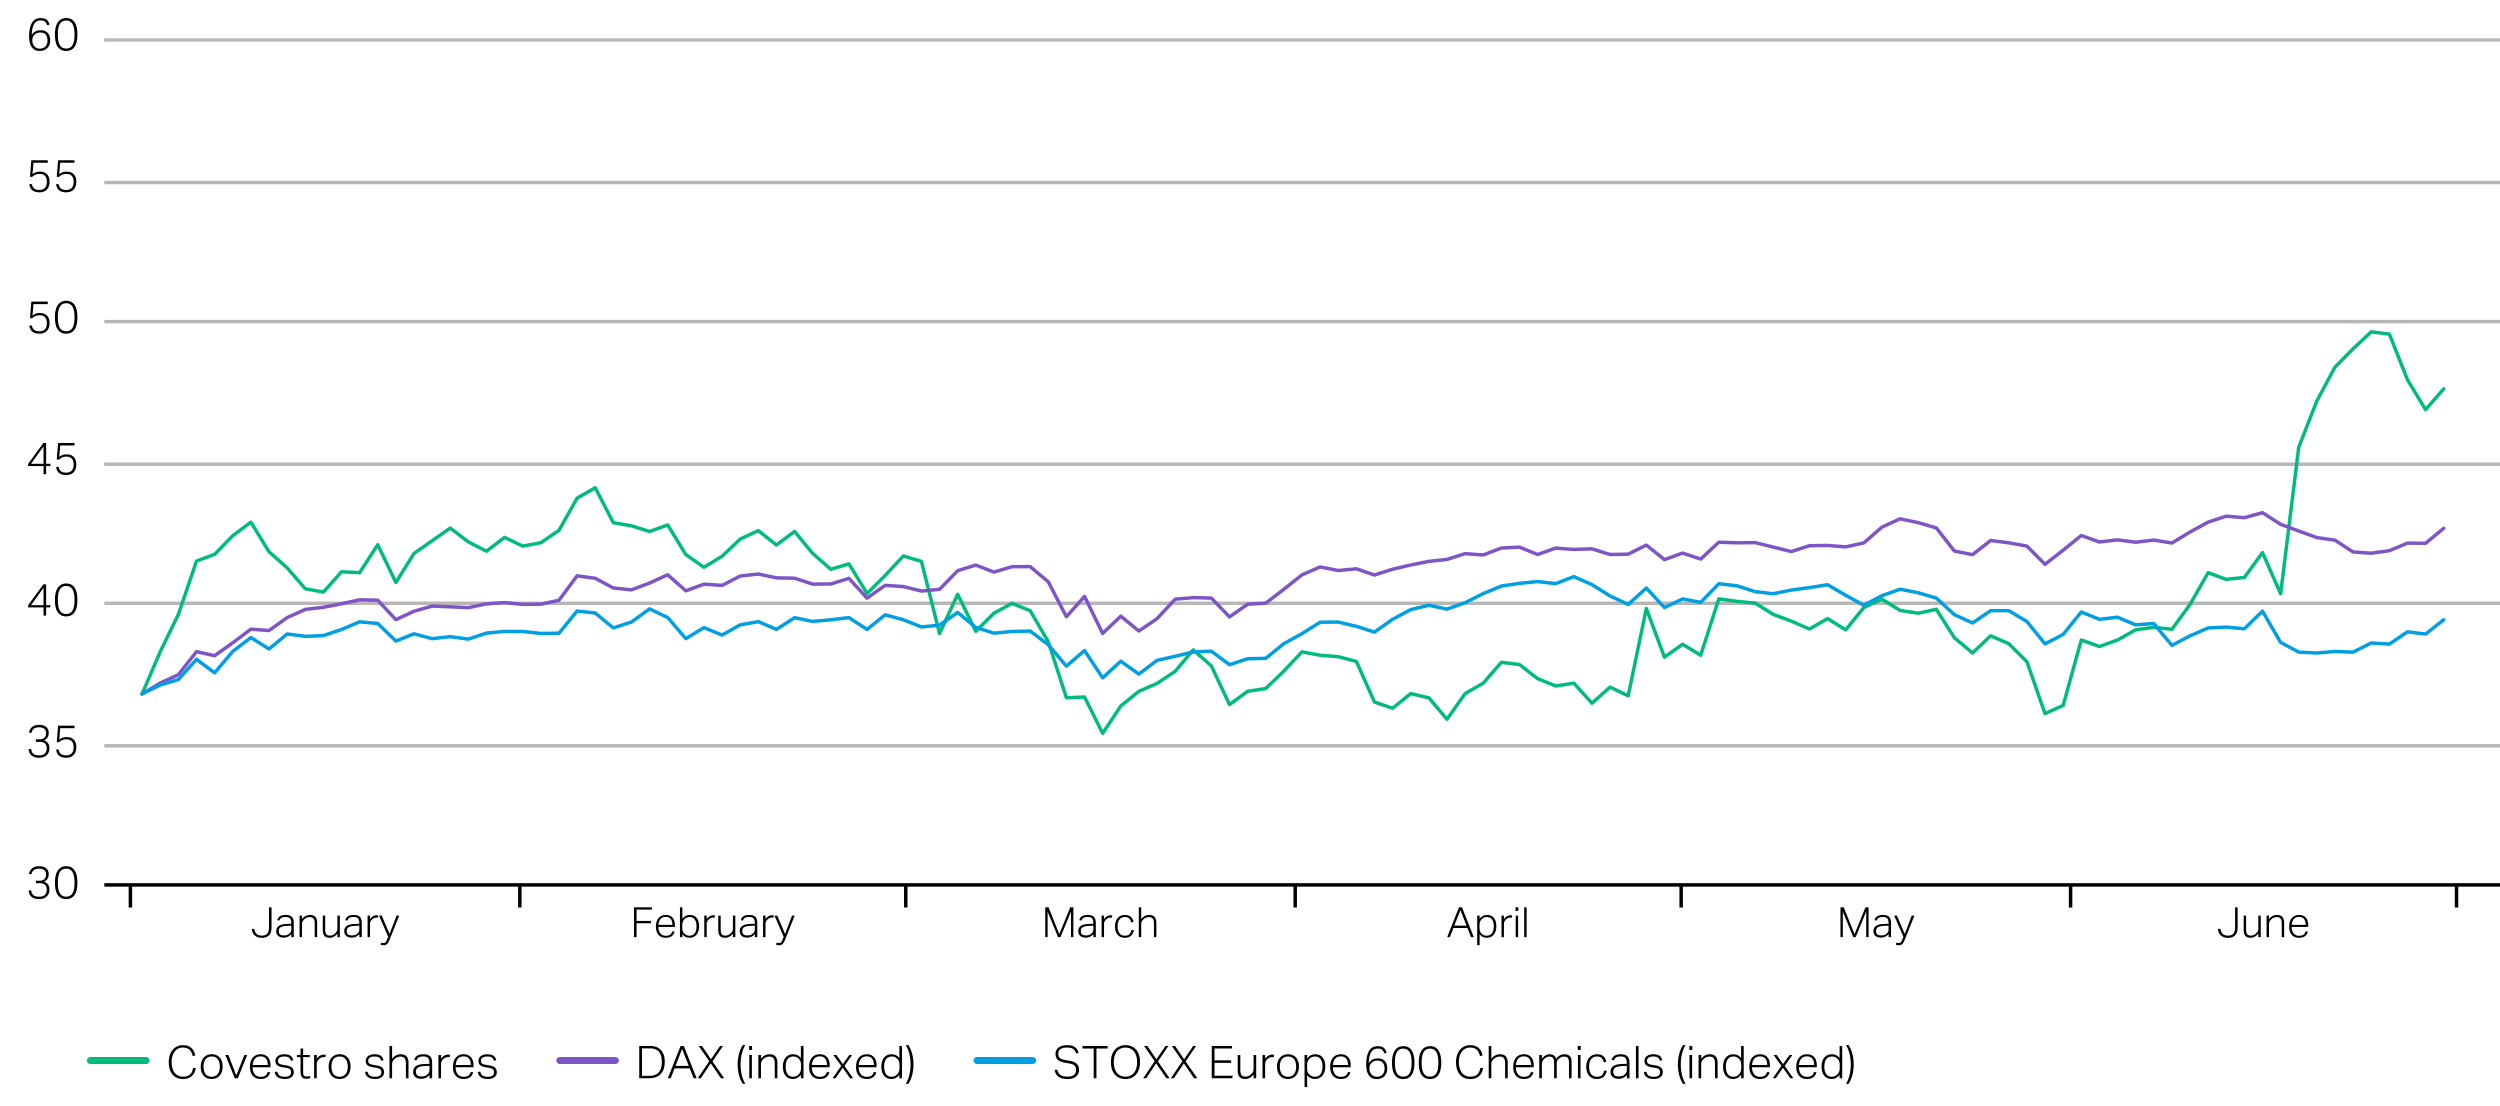 <svg xmlns="http://www.w3.org/2000/svg" width="719" height="318" viewBox="0 0 719 318"><g fill="none"><path stroke="#000" stroke-miterlimit="10" d="M37.5 255v6M149.5 255v6M260.5 255v6M372.5 255v6M483.5 255v6M595.5 255v6M706.5 255v6M30 254.5h690"/><path opacity=".7" stroke="#999" stroke-miterlimit="10" d="M30 133.5h691M30 92.5h691M30 52.5h691M30 173.5h691M30 214.5h691M30 11.5h691"/><path d="M4.453 258.251c.106 1.034.391 1.768.855 2.201.464.433 1.205.65 2.224.65.897 0 1.604-.213 2.121-.639.517-.425.775-1.102.775-2.03 0-.897-.24-1.543-.718-1.939-.479-.395-1.182-.593-2.11-.593H5.89v-2.303h1.825c1.307 0 2.053-.578 2.235-1.733.106-.319.137-.699.091-1.14-.091-.608-.357-1.053-.798-1.334-.441-.281-1.011-.422-1.711-.422-.912 0-1.6.194-2.064.582-.464.388-.81 1.015-1.038 1.882l-2.463-.342a7.195 7.195 0 01.559-1.676 4.5 4.5 0 011.038-1.391c.441-.403.984-.718 1.631-.946.646-.228 1.433-.342 2.36-.342.882 0 1.65.114 2.303.342.654.228 1.193.532 1.619.912.425.38.741.821.946 1.323.205.502.308 1.034.308 1.597 0 1.673-.73 2.889-2.189 3.649.912.38 1.566.901 1.961 1.562s.593 1.403.593 2.224c0 1.551-.46 2.771-1.38 3.66-.92.89-2.3 1.334-4.139 1.334-1.095 0-2.007-.152-2.737-.456s-1.311-.699-1.745-1.186a4.434 4.434 0 01-.935-1.642 7.308 7.308 0 01-.331-1.802h2.623zM21.056 263.337c-.912 0-1.73-.16-2.452-.479-.722-.319-1.334-.817-1.836-1.494-.502-.676-.886-1.539-1.152-2.589-.266-1.049-.399-2.296-.399-3.74 0-2.782.513-4.861 1.539-6.238 1.026-1.376 2.489-2.064 4.39-2.064 1.839 0 3.273.673 4.299 2.018 1.026 1.346 1.539 3.44 1.539 6.283 0 1.445-.133 2.688-.399 3.729-.266 1.042-.654 1.901-1.163 2.577a4.705 4.705 0 01-1.87 1.505c-.738.327-1.57.49-2.497.49zm.023-2.281c.593 0 1.091-.14 1.494-.422.403-.281.73-.68.981-1.197s.433-1.148.547-1.893c.114-.745.171-1.581.171-2.509 0-.912-.057-1.741-.171-2.486-.114-.745-.296-1.38-.547-1.904-.251-.525-.578-.927-.981-1.209-.403-.281-.901-.422-1.494-.422s-1.091.145-1.494.433c-.403.289-.726.696-.969 1.22-.243.525-.418 1.156-.525 1.893a17.34 17.34 0 00-.16 2.474c0 1.946.24 3.436.718 4.47.479 1.034 1.289 1.551 2.429 1.551zM4.453 217.705c.106 1.034.391 1.768.855 2.201.464.433 1.205.65 2.224.65.897 0 1.604-.213 2.121-.639.517-.425.775-1.102.775-2.03 0-.897-.24-1.543-.718-1.939-.479-.395-1.182-.593-2.11-.593H5.89v-2.303h1.825c1.307 0 2.053-.578 2.235-1.733.106-.319.137-.699.091-1.14-.091-.608-.357-1.053-.798-1.334-.441-.281-1.011-.422-1.711-.422-.912 0-1.6.194-2.064.582-.464.388-.81 1.015-1.038 1.882l-2.463-.342a7.195 7.195 0 01.559-1.676 4.5 4.5 0 011.038-1.391c.441-.403.984-.718 1.631-.946.646-.228 1.433-.342 2.36-.342.882 0 1.65.114 2.303.342.654.228 1.193.532 1.619.912.425.38.741.821.946 1.323.205.502.308 1.034.308 1.597 0 1.673-.73 2.889-2.189 3.649.912.38 1.566.901 1.961 1.562s.593 1.403.593 2.224c0 1.551-.46 2.771-1.38 3.66-.92.89-2.3 1.334-4.139 1.334-1.095 0-2.007-.152-2.737-.456s-1.311-.699-1.745-1.186a4.434 4.434 0 01-.935-1.642 7.308 7.308 0 01-.331-1.802h2.623zM18.274 218.07c.061.411.156.772.285 1.083.129.312.304.57.525.776.22.205.502.357.844.456.342.099.756.148 1.243.148.867 0 1.547-.255 2.041-.764s.741-1.334.741-2.475c0-.988-.232-1.741-.696-2.258-.464-.517-1.175-.775-2.132-.775-.639 0-1.186.103-1.642.308a3.787 3.787 0 00-1.232.901h-2.212l.753-8.849h8.826v2.281h-6.682l-.365 4.128a4.987 4.987 0 011.425-.661 5.832 5.832 0 011.631-.228c.897 0 1.657.148 2.281.445.623.297 1.129.684 1.517 1.163.388.479.669 1.026.844 1.642.175.616.262 1.235.262 1.859 0 .958-.133 1.783-.399 2.474-.266.692-.635 1.266-1.106 1.722a4.43 4.43 0 01-1.676 1.015 6.434 6.434 0 01-2.087.331c-1.733 0-3.064-.384-3.991-1.152-.928-.768-1.452-1.957-1.574-3.569h2.577zM8.946 166.076h2.44v9.944h2.075l-.319 2.098h-1.756v3.718H8.9v-3.718H1.58v-1.847l7.367-10.195zm-.046 3.398l-4.63 6.546H8.9v-6.546zM21.056 182.246c-.912 0-1.73-.16-2.452-.479-.722-.319-1.334-.817-1.836-1.494-.502-.676-.886-1.539-1.152-2.589-.266-1.049-.399-2.296-.399-3.74 0-2.782.513-4.861 1.539-6.238 1.026-1.376 2.489-2.064 4.39-2.064 1.839 0 3.273.673 4.299 2.018 1.026 1.346 1.539 3.44 1.539 6.283 0 1.445-.133 2.688-.399 3.729-.266 1.042-.654 1.901-1.163 2.577a4.705 4.705 0 01-1.87 1.505c-.738.327-1.57.49-2.497.49zm.023-2.281c.593 0 1.091-.14 1.494-.422.403-.281.73-.68.981-1.197s.433-1.148.547-1.893c.114-.745.171-1.581.171-2.509 0-.912-.057-1.741-.171-2.486-.114-.745-.296-1.38-.547-1.904-.251-.525-.578-.927-.981-1.209-.403-.281-.901-.422-1.494-.422s-1.091.145-1.494.433c-.403.289-.726.696-.969 1.22-.243.525-.418 1.156-.525 1.893a17.34 17.34 0 00-.16 2.474c0 1.946.24 3.436.718 4.47.479 1.034 1.289 1.551 2.429 1.551zM8.946 125.531h2.44v9.944h2.075l-.319 2.098h-1.756v3.718H8.9v-3.718H1.58v-1.847l7.367-10.195zm-.046 3.398l-4.63 6.546H8.9v-6.546zM18.274 136.98c.061.411.156.772.285 1.083.129.312.304.57.525.776.22.205.502.357.844.456.342.099.756.148 1.243.148.867 0 1.547-.255 2.041-.764s.741-1.334.741-2.475c0-.988-.232-1.741-.696-2.258-.464-.517-1.175-.775-2.132-.775-.639 0-1.186.103-1.642.308a3.787 3.787 0 00-1.232.901h-2.212l.753-8.849h8.826v2.281h-6.682l-.365 4.128a4.987 4.987 0 011.425-.661 5.832 5.832 0 011.631-.228c.897 0 1.657.148 2.281.445.623.297 1.129.684 1.517 1.163.388.479.669 1.026.844 1.642.175.616.262 1.235.262 1.859 0 .958-.133 1.783-.399 2.474-.266.692-.635 1.266-1.106 1.722a4.43 4.43 0 01-1.676 1.015 6.434 6.434 0 01-2.087.331c-1.733 0-3.064-.384-3.991-1.152-.928-.768-1.452-1.957-1.574-3.569h2.577z"/><g><path d="M4.773 96.435c.061.411.156.772.285 1.083.129.312.304.57.525.776.22.205.502.357.844.456.342.099.756.148 1.243.148.867 0 1.547-.255 2.041-.764s.741-1.334.741-2.475c0-.988-.232-1.741-.696-2.258-.464-.517-1.175-.775-2.132-.775-.639 0-1.186.103-1.642.308a3.787 3.787 0 00-1.232.901H2.538l.753-8.849h8.826v2.281H5.435l-.365 4.128a4.987 4.987 0 011.425-.661 5.832 5.832 0 011.631-.228c.897 0 1.657.148 2.281.445.623.297 1.129.684 1.517 1.163.388.479.669 1.026.844 1.642.175.616.262 1.235.262 1.859 0 .958-.133 1.783-.399 2.474-.266.692-.635 1.266-1.106 1.722a4.43 4.43 0 01-1.676 1.015 6.434 6.434 0 01-2.087.331c-1.733 0-3.064-.384-3.991-1.152-.928-.768-1.452-1.957-1.574-3.569h2.577zM21.056 101.156c-.912 0-1.73-.16-2.452-.479-.722-.319-1.334-.817-1.836-1.494-.502-.676-.886-1.539-1.152-2.589-.266-1.049-.399-2.296-.399-3.74 0-2.782.513-4.861 1.539-6.238 1.026-1.376 2.489-2.064 4.39-2.064 1.839 0 3.273.673 4.299 2.018 1.026 1.346 1.539 3.44 1.539 6.283 0 1.445-.133 2.688-.399 3.729-.266 1.042-.654 1.901-1.163 2.577a4.705 4.705 0 01-1.87 1.505c-.738.327-1.57.49-2.497.49zm.023-2.281c.593 0 1.091-.14 1.494-.422.403-.281.73-.68.981-1.197s.433-1.148.547-1.893c.114-.745.171-1.581.171-2.509 0-.912-.057-1.741-.171-2.486-.114-.745-.296-1.38-.547-1.904-.251-.525-.578-.927-.981-1.209-.403-.281-.901-.422-1.494-.422s-1.091.145-1.494.433c-.403.289-.726.696-.969 1.22-.243.525-.418 1.156-.525 1.893a17.34 17.34 0 00-.16 2.474c0 1.946.24 3.436.718 4.47.479 1.034 1.289 1.551 2.429 1.551z"/></g><g><path d="M4.773 55.89c.061.411.156.772.285 1.083.129.312.304.57.525.776.22.205.502.357.844.456.342.099.756.148 1.243.148.867 0 1.547-.255 2.041-.764s.741-1.334.741-2.475c0-.988-.232-1.741-.696-2.258-.464-.517-1.175-.775-2.132-.775-.639 0-1.186.103-1.642.308a3.787 3.787 0 00-1.232.901H2.538l.753-8.849h8.826v2.281H5.435L5.07 50.85a4.987 4.987 0 011.425-.661 5.832 5.832 0 011.631-.228c.897 0 1.657.148 2.281.445.623.297 1.129.684 1.517 1.163.388.479.669 1.026.844 1.642.175.616.262 1.235.262 1.859 0 .958-.133 1.783-.399 2.474-.266.692-.635 1.266-1.106 1.722a4.43 4.43 0 01-1.676 1.015 6.434 6.434 0 01-2.087.331c-1.733 0-3.064-.384-3.991-1.152-.928-.768-1.452-1.957-1.574-3.569h2.577zM18.274 55.89c.061.411.156.772.285 1.083.129.312.304.57.525.776.22.205.502.357.844.456.342.099.756.148 1.243.148.867 0 1.547-.255 2.041-.764s.741-1.334.741-2.475c0-.988-.232-1.741-.696-2.258-.464-.517-1.175-.775-2.132-.775-.639 0-1.186.103-1.642.308a3.787 3.787 0 00-1.232.901h-2.212l.753-8.849h8.826v2.281h-6.682l-.365 4.128a4.987 4.987 0 011.425-.661 5.832 5.832 0 011.631-.228c.897 0 1.657.148 2.281.445.623.297 1.129.684 1.517 1.163.388.479.669 1.026.844 1.642.175.616.262 1.235.262 1.859 0 .958-.133 1.783-.399 2.474-.266.692-.635 1.266-1.106 1.722a4.43 4.43 0 01-1.676 1.015 6.434 6.434 0 01-2.087.331c-1.733 0-3.064-.384-3.991-1.152-.928-.768-1.452-1.957-1.574-3.569h2.577z"/></g><g><path d="M10.565 7.385a7.1 7.1 0 00-.308-.661 1.872 1.872 0 00-.354-.468 1.765 1.765 0 00-.479-.319 2.778 2.778 0 00-.661-.194 3.541 3.541 0 00-1.072-.023c-.973.076-1.711.578-2.212 1.505-.502.927-.783 2.243-.844 3.946a4.345 4.345 0 011.654-1.277c.631-.274 1.357-.418 2.178-.433.806 0 1.509.122 2.11.365.6.243 1.098.593 1.494 1.049.395.456.692 1.003.889 1.642.197.639.297 1.353.297 2.144 0 .882-.145 1.661-.433 2.338-.289.677-.684 1.243-1.186 1.699s-1.087.798-1.756 1.026a6.674 6.674 0 01-2.167.342c-1.14 0-2.072-.221-2.794-.661a4.985 4.985 0 01-1.711-1.711 7.011 7.011 0 01-.867-2.338 13.866 13.866 0 01-.239-2.543c0-1.748.16-3.219.479-4.413.319-1.193.753-2.155 1.3-2.885s1.19-1.254 1.927-1.574a5.878 5.878 0 012.36-.479c1.505 0 2.634.312 3.387.935.753.624 1.25 1.581 1.494 2.874l-2.395.342-.091-.228zm-2.851 10.56c.882 0 1.604-.27 2.167-.81.562-.54.844-1.349.844-2.429 0-.927-.217-1.684-.65-2.269-.433-.585-1.16-.878-2.178-.878a3.81 3.81 0 00-1.232.194 2.61 2.61 0 00-.992.604 2.737 2.737 0 00-.65 1.015c-.152.403-.205.878-.16 1.425 0 .411.061.806.182 1.186.122.38.3.715.536 1.004.236.289.528.521.878.696.35.175.768.262 1.254.262zM21.056 20.066c-.912 0-1.73-.16-2.452-.479-.722-.319-1.334-.817-1.836-1.494-.502-.676-.886-1.539-1.152-2.589-.266-1.049-.399-2.296-.399-3.74 0-2.782.513-4.861 1.539-6.238 1.026-1.376 2.489-2.064 4.39-2.064 1.839 0 3.273.673 4.299 2.018 1.026 1.346 1.539 3.44 1.539 6.283 0 1.445-.133 2.688-.399 3.729-.266 1.042-.654 1.901-1.163 2.577a4.705 4.705 0 01-1.87 1.505c-.738.327-1.57.49-2.497.49zm.023-2.281c.593 0 1.091-.14 1.494-.422.403-.281.73-.68.981-1.197s.433-1.148.547-1.893c.114-.745.171-1.581.171-2.509 0-.912-.057-1.741-.171-2.486-.114-.745-.296-1.38-.547-1.904-.251-.525-.578-.927-.981-1.209-.403-.281-.901-.422-1.494-.422s-1.091.145-1.494.433c-.403.289-.726.696-.969 1.22-.243.525-.418 1.156-.525 1.893a17.34 17.34 0 00-.16 2.474c0 1.946.24 3.436.718 4.47.479 1.034 1.289 1.551 2.429 1.551z"/></g><g stroke-linecap="round"><g stroke="#00bb7e"><path stroke-miterlimit="10" d="M46.095 187.393l-5.212 12.163M51.307 176.689l-5.212 10.704"/><path stroke-linejoin="round" d="M56.519 161.363l-5.212 15.326M61.731 159.417l-5.212 1.946M66.943 154.065l-5.212 5.352M72.155 150.173l-5.212 3.892M77.367 158.687l-5.212-8.514M82.579 163.309l-5.212-4.622M87.791 169.31l-5.212-6.001M93.003 170.283l-5.212-.973M98.216 164.444l-5.213 5.839M103.428 164.688l-5.212-.244"/><path stroke-miterlimit="10" d="M108.64 156.66l-5.212 8.028M113.852 167.526l-5.212-10.866M119.064 159.174l-5.212 8.352M124.276 155.524l-5.212 3.65M129.488 151.875l-5.212 3.649M134.7 155.849l-5.212-3.974M139.912 158.525l-5.212-2.676M145.124 154.551l-5.212 3.974M150.336 157.065l-5.212-2.514M155.548 156.092l-5.212.973M160.76 152.524l-5.212 3.568M165.972 143.28l-5.212 9.244M171.184 140.28l-5.212 3M176.397 150.335l-5.213-10.055M181.609 151.227l-5.212-.892M186.821 152.849l-5.212-1.622M192.033 150.983l-5.212 1.866M197.245 159.498l-5.212-8.515M202.457 163.147l-5.212-3.649M207.669 159.984l-5.212 3.163M212.881 155.038l-5.212 4.946M218.093 152.605l-5.212 2.433M223.305 156.741l-5.212-4.136M228.517 152.849l-5.212 3.892M233.729 159.174l-5.212-6.325M238.941 163.715l-5.212-4.541M244.153 162.174l-5.212 1.541M249.365 170.688l-5.212-8.514M254.578 165.499l-5.213 5.189M259.79 159.903l-5.212 5.596M265.002 161.444l-5.212-1.541M270.214 182.203l-5.212-20.759M275.426 170.932l-5.212 11.271M280.638 181.554l-5.212-10.622M285.85 176.365l-5.212 5.189M291.062 173.527l-5.212 2.838M296.274 175.635l-5.212-2.108M301.486 184.555l-5.212-8.92M306.698 200.692l-5.212-16.137M311.91 200.448l-5.212.244M317.122 210.909l-5.212-10.461M322.334 203.043l-5.212 7.866M327.546 198.827l-5.212 4.216M332.759 196.556l-5.213 2.271M337.971 193.069l-5.212 3.487M343.183 186.906l-5.212 6.163M348.395 191.529l-5.212-4.623M353.607 202.638l-5.212-11.109M358.819 198.827l-5.212 3.811M364.031 198.016l-5.212.811M369.243 192.988l-5.212 5.028M374.455 187.474l-5.212 5.514M379.667 188.447l-5.212-.973M384.879 188.853l-5.212-.406M390.091 190.231l-5.212-1.378M395.303 201.908l-5.212-11.677M400.515 203.692l-5.212-1.784M405.727 199.475l-5.212 4.217M410.94 200.692l-5.213-1.217M416.152 206.855l-5.212-6.163M421.364 199.475l-5.212 7.38M426.576 196.475l-5.212 3M431.788 190.474l-5.212 6.001M437 191.123l-5.212-.649M442.212 195.178L437 191.123M447.424 197.286l-5.212-2.108M452.636 196.475l-5.212.811M457.848 202.232l-5.212-5.757M463.06 197.61l-5.212 4.622M468.272 200.124l-5.212-2.514M473.484 174.986l-5.212 25.138M478.696 189.015l-5.212-14.029M483.908 185.285l-5.212 3.73M489.121 188.447l-5.213-3.162M494.333 172.229l-5.212 16.218M499.545 172.959l-5.212-.73M504.757 173.445l-5.212-.486M509.969 176.689l-5.212-3.244M515.181 178.635l-5.212-1.946M520.393 180.906l-5.212-2.271M525.605 177.905l-5.212 3.001M530.817 181.149l-5.212-3.244M536.029 174.743l-5.212 6.406M541.241 172.31l-5.212 2.433M546.453 175.554l-5.212-3.244M551.665 176.365l-5.212-.811M556.877 175.229l-5.212 1.136M562.089 183.42l-5.212-8.191M567.302 187.798l-5.213-4.378M572.514 182.852l-5.212 4.946M577.726 185.122l-5.212-2.27M582.938 190.312l-5.212-5.19M588.15 205.233l-5.212-14.921M593.362 202.881l-5.212 2.352M598.574 184.068l-5.212 18.813M603.786 185.933l-5.212-1.865M608.998 184.068l-5.212 1.865M614.21 181.149l-5.212 2.919M619.422 180.419l-5.212.73M624.634 180.987l-5.212-.568M629.846 173.851l-5.212 7.136M635.058 164.688l-5.212 9.163M640.27 166.634l-5.212-1.946M645.483 166.066l-5.213.568M650.695 158.93l-5.212 7.136M655.907 170.769l-5.212-11.839M661.119 128.603l-5.212 42.166M666.331 115.304l-5.212 13.299M671.543 105.573l-5.212 9.731M676.755 100.302l-5.212 5.271M681.967 95.437l-5.212 4.865M687.179 96.085l-5.212-.648M692.391 109.222l-5.212-13.137M697.603 117.818l-5.212-8.596M702.815 111.817l-5.212 6.001"/></g><g stroke="#7d55c7" stroke-miterlimit="10"><path d="M46.095 196.438l-5.212 3.118M51.307 194.031l-5.212 2.407M56.519 187.414l-5.212 6.617M61.731 188.58l-5.212-1.166M66.943 184.861l-5.212 3.719M72.155 180.947l-5.212 3.914M77.367 181.337l-5.212-.39M82.579 177.627l-5.212 3.71M87.791 175.264l-5.212 2.363M93.003 174.66l-5.212.604M98.216 173.642l-5.213 1.018M103.428 172.507l-5.212 1.135M108.64 172.62l-5.212-.113M113.852 178.217l-5.212-5.597M119.064 175.793l-5.212 2.424M124.276 174.308l-5.212 1.485M129.488 174.518l-5.212-.21M134.7 174.764l-5.212-.246M139.912 173.668l-5.212 1.096M145.124 173.3l-5.212.368M150.336 173.813l-5.212-.513M155.548 173.766l-5.212.047M160.76 172.642l-5.212 1.124M165.972 165.611l-5.212 7.031M171.184 166.312l-5.212-.701M176.397 169.106l-5.213-2.794M181.609 169.642l-5.212-.536M186.821 167.69l-5.212 1.952M192.033 165.306l-5.212 2.384M197.245 169.918l-5.212-4.612M202.457 168.005l-5.212 1.913M207.669 168.364l-5.212-.359M212.881 165.672l-5.212 2.692M218.093 165.087l-5.212.585M223.305 166.193l-5.212-1.106M228.517 166.288l-5.212-.095M233.729 167.999l-5.212-1.711M238.941 167.951l-5.212.048M244.153 166.328l-5.212 1.623M249.365 172.022l-5.212-5.694M254.578 168.346l-5.213 3.676M259.79 168.695l-5.212-.349M265.002 169.982l-5.212-1.287M270.214 169.497l-5.212.485M275.426 164.129l-5.212 5.368M280.638 162.519l-5.212 1.61M285.85 164.533l-5.212-2.014M291.062 162.984l-5.212 1.549M296.274 162.956l-5.212.028M301.486 167.349l-5.212-4.393M306.698 177.38l-5.212-10.031M311.91 171.527l-5.212 5.853M317.122 182.18l-5.212-10.653M322.334 177.216l-5.212 4.964M327.546 181.474l-5.212-4.258M332.759 177.938l-5.213 3.536M337.971 172.33l-5.212 5.608M343.183 171.883l-5.212.447M348.395 172.008l-5.212-.125M353.607 177.427l-5.212-5.419M358.819 173.778l-5.212 3.649M364.031 173.471l-5.212.307M369.243 169.473l-5.212 3.998M374.455 165.328l-5.212 4.145M379.667 163.049l-5.212 2.279M384.879 164.075l-5.212-1.026M390.091 163.592l-5.212.483M395.303 165.376l-5.212-1.784M400.515 163.712l-5.212 1.664M405.727 162.485l-5.212 1.227M410.94 161.449l-5.213 1.036M416.152 160.895l-5.212.554M421.364 159.224l-5.212 1.671M426.576 159.609l-5.212-.385M431.788 157.615l-5.212 1.994M437 157.347l-5.212.268M442.212 159.471L437 157.347M447.424 157.637l-5.212 1.834M452.636 158.016l-5.212-.379M457.848 157.841l-5.212.175M463.06 159.476l-5.212-1.635M468.272 159.375l-5.212.101M473.484 156.765l-5.212 2.61M478.696 160.949l-5.212-4.184M483.908 159.062l-5.212 1.887M489.121 160.793l-5.213-1.731M494.333 155.938l-5.212 4.855M499.545 156.113l-5.212-.175M504.757 156.056l-5.212.057M509.969 157.325l-5.212-1.269M515.181 158.637l-5.212-1.312M520.393 156.948l-5.212 1.689M525.605 156.875l-5.212.073M530.817 157.288l-5.212-.413M536.029 156.146l-5.212 1.142M541.241 151.606l-5.212 4.54M546.453 149.207l-5.212 2.399M551.665 150.308l-5.212-1.101M556.877 151.83l-5.212-1.522M562.089 158.483l-5.212-6.653M567.302 159.517l-5.213-1.034M572.514 155.446l-5.212 4.071M577.726 156.115l-5.212-.669M582.938 157.053l-5.212-.938M588.15 162.296l-5.212-5.243M593.362 158.236l-5.212 4.06M598.574 154.006l-5.212 4.23M603.786 155.876l-5.212-1.87M608.998 155.265l-5.212.611M614.21 155.947l-5.212-.682M619.422 155.318l-5.212.629M624.634 156.177l-5.212-.859M629.846 153.008l-5.212 3.169M635.058 150.164l-5.212 2.844M640.27 148.449l-5.212 1.715M645.483 148.892l-5.213-.443M650.695 147.447l-5.212 1.445M655.907 150.796l-5.212-3.349M661.119 152.72l-5.212-1.924M666.331 154.608l-5.212-1.888M671.543 155.356l-5.212-.748M676.755 158.744l-5.212-3.388M681.967 159.105l-5.212-.361M687.179 158.382l-5.212.723M692.391 156.195l-5.212 2.187M697.603 156.244l-5.212-.049M702.815 151.937l-5.212 4.307"/></g><g stroke="#009fe4" stroke-miterlimit="10"><path d="M46.095 196.993l-5.212 2.563M51.307 195.435l-5.212 1.558M56.519 189.63l-5.212 5.805M61.731 193.492l-5.212-3.862M66.943 187.343l-5.212 6.149M72.155 183.358l-5.212 3.985M77.367 186.643l-5.212-3.285M82.579 182.329l-5.212 4.314M87.791 183.015l-5.212-.686M93.003 182.795l-5.212.22M98.216 181.05l-5.213 1.745M103.428 178.834l-5.212 2.216M108.64 179.311l-5.212-.477M113.852 184.37l-5.212-5.059M119.064 182.282l-5.212 2.088M124.276 183.68l-5.212-1.398M129.488 183.101l-5.212.579M134.7 183.809l-5.212-.708M139.912 182.079l-5.212 1.73M145.124 181.602l-5.212.477M150.336 181.615l-5.212-.013M155.548 182.181l-5.212-.566M160.76 182.107l-5.212.074M165.972 175.743l-5.212 6.364M171.184 176.301l-5.212-.558M176.397 180.585l-5.213-4.284M181.609 178.893l-5.212 1.692M186.821 175.115l-5.212 3.778M192.033 177.604l-5.212-2.489M197.245 183.655l-5.212-6.051M202.457 180.508l-5.212 3.147M207.669 182.64l-5.212-2.132M212.881 179.707l-5.212 2.933M218.093 178.777l-5.212.93M223.305 181.014l-5.212-2.237M228.517 177.658l-5.212 3.356M233.729 178.727l-5.212-1.069M238.941 178.252l-5.212.475M244.153 177.626l-5.212.626M249.365 181.026l-5.212-3.4M254.578 176.819l-5.213 4.207M259.79 178.234l-5.212-1.415M265.002 180.311l-5.212-2.077M270.214 179.792l-5.212.519M275.426 176.129l-5.212 3.663M280.638 180.449l-5.212-4.32M285.85 182.1l-5.212-1.651M291.062 181.614l-5.212.486M296.274 181.486l-5.212.128M301.486 185.416l-5.212-3.93M306.698 191.591l-5.212-6.175M311.91 187.09l-5.212 4.501M317.122 194.949l-5.212-7.859M322.334 190.157l-5.212 4.792M327.546 193.873l-5.212-3.716M332.759 189.924l-5.213 3.949M337.971 188.755l-5.212 1.169M343.183 187.495l-5.212 1.26M348.395 187.284l-5.212.211M353.607 191.168l-5.212-3.884M358.819 189.455l-5.212 1.713M364.031 189.336l-5.212.119M369.243 185.114l-5.212 4.222M374.455 182.236l-5.212 2.878M379.667 178.955l-5.212 3.281M384.879 178.895l-5.212.06M390.091 180.137l-5.212-1.242M395.303 181.798l-5.212-1.661M400.515 178.11l-5.212 3.688M405.727 175.328l-5.212 2.782M410.94 174.076l-5.213 1.252M416.152 175.19l-5.212-1.114M421.364 173.341l-5.212 1.849M426.576 170.721l-5.212 2.62M431.788 168.547l-5.212 2.174M437 167.776l-5.212.771M442.212 167.261l-5.212.515M447.424 167.847l-5.212-.586M452.636 165.838l-5.212 2.009M457.848 168.131l-5.212-2.293M463.06 171.405l-5.212-3.274M468.272 173.842l-5.212-2.437M473.484 169.12l-5.212 4.722M478.696 174.742l-5.212-5.622M483.908 172.259l-5.212 2.483M489.121 173.226l-5.213-.967M494.333 167.879l-5.212 5.347M499.545 168.475l-5.212-.596M504.757 170.143l-5.212-1.668M509.969 170.761l-5.212-.618M515.181 169.696l-5.212 1.065M520.393 169.007l-5.212.689M525.605 168.164l-5.212.843M530.817 171.208l-5.212-3.044M536.029 174.067l-5.212-2.859M541.241 171.322l-5.212 2.745M546.453 169.462l-5.212 1.86M551.665 170.474l-5.212-1.012M556.877 172.002l-5.212-1.528M562.089 176.782l-5.212-4.78M567.302 179.17l-5.213-2.388M572.514 175.632l-5.212 3.538M577.726 175.629l-5.212.003M582.938 178.755l-5.212-3.126M588.15 185.183l-5.212-6.428M593.362 182.458l-5.212 2.725M598.574 176.006l-5.212 6.452M603.786 178.118l-5.212-2.112M608.998 177.512l-5.212.606M614.21 179.706l-5.212-2.194M619.422 179.326l-5.212.38M624.634 185.607l-5.212-6.281M629.846 182.874l-5.212 2.733M635.058 180.591l-5.212 2.283M640.27 180.353l-5.212.238M645.483 180.83l-5.213-.477M650.695 175.76l-5.212 5.07M655.907 184.763l-5.212-9.003M661.119 187.548l-5.212-2.785M666.331 187.799l-5.212-.251M671.543 187.371l-5.212.428M676.755 187.559l-5.212-.188M681.967 184.919l-5.212 2.64M687.179 185.238l-5.212-.319M692.391 181.717l-5.212 3.521M697.603 182.353l-5.212-.636M702.815 178.244l-5.212 4.109"/></g></g></g><path d="M13.566 7.272a3.8 3.8 0 00-.279-.637 1.486 1.486 0 00-.364-.429 1.31 1.31 0 00-.513-.241 3.15 3.15 0 00-.715-.071c-.355 0-.682.063-.981.188-.299.126-.563.347-.793.663-.23.317-.414.745-.552 1.287-.139.542-.221 1.229-.247 2.061.303-.485.667-.839 1.092-1.06.425-.221.923-.331 1.495-.331.503 0 .93.08 1.281.24.351.16.633.377.845.65.212.273.366.587.461.943.095.355.143.724.143 1.105 0 .442-.072.849-.215 1.222a2.75 2.75 0 01-.604.956c-.26.264-.576.47-.949.617a3.338 3.338 0 01-1.235.221c-.624 0-1.133-.124-1.528-.37a2.718 2.718 0 01-.93-.962 4.095 4.095 0 01-.468-1.326 8.345 8.345 0 01-.13-1.462c0-1.075.095-1.959.286-2.652.191-.693.44-1.239.747-1.638.308-.399.661-.674 1.06-.825a3.405 3.405 0 011.222-.228c.789 0 1.374.169 1.755.507.381.338.646.806.793 1.404l-.676.169zm-2.145 6.708c.702 0 1.25-.208 1.644-.624.394-.416.591-.979.591-1.69 0-.312-.035-.609-.104-.891a2.07 2.07 0 00-.338-.741 1.583 1.583 0 00-.63-.5c-.264-.121-.591-.182-.982-.182-.303 0-.598.048-.884.143a2.067 2.067 0 00-.754.442 2.015 2.015 0 00-.507.76c-.121.308-.173.669-.156 1.085a2.477 2.477 0 00.572 1.508c.173.208.39.375.65.5.26.126.559.188.897.188zM19.013 14.656c-1.014 0-1.803-.379-2.366-1.137-.563-.758-.845-1.952-.845-3.582 0-.815.076-1.521.227-2.119.152-.598.37-1.092.656-1.482.286-.39.63-.678 1.034-.864.403-.186.852-.28 1.346-.28.503 0 .951.093 1.345.28.394.186.728.474 1.001.864.273.39.483.884.63 1.482.147.598.221 1.304.221 2.119s-.074 1.519-.221 2.112c-.147.594-.36 1.083-.637 1.469a2.568 2.568 0 01-1.021.858c-.403.186-.86.28-1.371.28zm.026-.702c.442 0 .815-.091 1.118-.273.303-.182.55-.444.741-.786.191-.342.327-.763.41-1.261.082-.498.123-1.064.123-1.697 0-.624-.041-1.185-.123-1.683-.082-.498-.219-.921-.41-1.268a2.107 2.107 0 00-.741-.799c-.303-.186-.676-.28-1.118-.28s-.817.093-1.125.28a2.076 2.076 0 00-.747.799c-.191.347-.327.769-.409 1.268a10.303 10.303 0 00-.124 1.683c0 .633.041 1.198.124 1.697.082.498.219.919.409 1.261.19.342.44.604.747.786.307.182.682.273 1.125.273zM9.172 93.612c.061.295.143.546.247.754s.245.379.422.514c.178.134.39.234.637.299.247.065.544.098.891.098.659 0 1.174-.193 1.547-.578.372-.386.559-.986.559-1.801 0-.312-.037-.604-.11-.878a1.864 1.864 0 00-.357-.708 1.672 1.672 0 00-.643-.468c-.265-.113-.583-.169-.956-.169-.451 0-.845.067-1.183.202a2.568 2.568 0 00-.923.643h-.676l.377-4.771h4.732v.715H9.628l-.286 3.289a4.61 4.61 0 01.461-.318 2.753 2.753 0 011.033-.364c.199-.03.429-.046.689-.046.485 0 .899.076 1.241.228.342.152.624.358.845.617.221.26.383.561.487.904.104.342.156.708.156 1.099 0 .503-.067.947-.202 1.333a2.608 2.608 0 01-.578.969c-.251.26-.555.457-.91.591a3.367 3.367 0 01-1.196.202c-.901 0-1.593-.202-2.074-.604-.481-.403-.765-.986-.852-1.749h.728zM19.013 95.965c-1.014 0-1.803-.379-2.366-1.137-.563-.758-.845-1.952-.845-3.582 0-.815.076-1.521.227-2.119.152-.598.37-1.092.656-1.482.286-.39.63-.678 1.034-.864.403-.186.852-.28 1.346-.28.503 0 .951.093 1.345.28.394.186.728.474 1.001.864.273.39.483.884.63 1.482.147.598.221 1.304.221 2.119s-.074 1.519-.221 2.112c-.147.594-.36 1.083-.637 1.469a2.568 2.568 0 01-1.021.858c-.403.186-.86.28-1.371.28zm.026-.702c.442 0 .815-.091 1.118-.273.303-.182.55-.444.741-.786.191-.342.327-.763.41-1.261.082-.498.123-1.064.123-1.697 0-.624-.041-1.185-.123-1.683-.082-.498-.219-.921-.41-1.268a2.107 2.107 0 00-.741-.799c-.303-.186-.676-.28-1.118-.28s-.817.093-1.125.28a2.076 2.076 0 00-.747.799c-.191.347-.327.769-.409 1.268a10.303 10.303 0 00-.124 1.683c0 .633.041 1.198.124 1.697.082.498.219.919.409 1.261.19.342.44.604.747.786.307.182.682.273 1.125.273zM9.172 52.957c.061.295.143.546.247.754s.245.379.422.514c.178.134.39.234.637.299.247.065.544.098.891.098.659 0 1.174-.193 1.547-.578.372-.386.559-.986.559-1.801 0-.312-.037-.604-.11-.878a1.864 1.864 0 00-.357-.708 1.672 1.672 0 00-.643-.468c-.265-.113-.583-.169-.956-.169-.451 0-.845.067-1.183.202a2.568 2.568 0 00-.923.643h-.676l.377-4.771h4.732v.715H9.628l-.286 3.289a4.61 4.61 0 01.461-.318 2.753 2.753 0 011.033-.364c.199-.03.429-.046.689-.046.485 0 .899.076 1.241.228.342.152.624.358.845.617.221.26.383.561.487.904.104.342.156.708.156 1.099 0 .503-.067.947-.202 1.333a2.608 2.608 0 01-.578.969c-.251.26-.555.457-.91.591a3.367 3.367 0 01-1.196.202c-.901 0-1.593-.202-2.074-.604-.481-.403-.765-.986-.852-1.749h.728zM16.868 52.957c.061.295.143.546.247.754s.245.379.422.514c.178.134.39.234.637.299.247.065.544.098.891.098.659 0 1.174-.193 1.547-.578.372-.386.559-.986.559-1.801 0-.312-.037-.604-.11-.878a1.864 1.864 0 00-.357-.708 1.672 1.672 0 00-.643-.468c-.265-.113-.583-.169-.956-.169-.451 0-.845.067-1.183.202a2.568 2.568 0 00-.923.643h-.676l.377-4.771h4.732v.715h-4.108l-.286 3.289a4.61 4.61 0 01.461-.318 2.753 2.753 0 011.033-.364c.199-.03.429-.046.689-.046.485 0 .899.076 1.241.228.342.152.624.358.845.617.221.26.383.561.487.904.104.342.156.708.156 1.099 0 .503-.067.947-.202 1.333a2.608 2.608 0 01-.578.969c-.251.26-.555.457-.91.591a3.367 3.367 0 01-1.196.202c-.901 0-1.593-.202-2.074-.604-.481-.403-.765-.986-.852-1.749h.728zM8.093 133.395l4.381-5.993h.793v5.993h1.287l-.143.637h-1.144v2.353h-.754v-2.353h-4.42v-.637zm4.42 0v-4.979l-3.601 4.979h3.601zM16.868 134.266c.061.295.143.546.247.754s.245.379.422.514c.178.134.39.234.637.299.247.065.544.098.891.098.659 0 1.174-.193 1.547-.578.372-.386.559-.986.559-1.801 0-.312-.037-.604-.11-.878a1.864 1.864 0 00-.357-.708 1.672 1.672 0 00-.643-.468c-.265-.113-.583-.169-.956-.169-.451 0-.845.067-1.183.202a2.568 2.568 0 00-.923.643h-.676l.377-4.771h4.732v.715h-4.108l-.286 3.289a4.61 4.61 0 01.461-.318 2.753 2.753 0 011.033-.364c.199-.03.429-.046.689-.046.485 0 .899.076 1.241.228.342.152.624.358.845.617.221.26.383.561.487.904.104.342.156.708.156 1.099 0 .503-.067.947-.202 1.333a2.608 2.608 0 01-.578.969c-.251.26-.555.457-.91.591a3.367 3.367 0 01-1.196.202c-.901 0-1.593-.202-2.074-.604-.481-.403-.765-.986-.852-1.749h.728zM8.093 174.049l4.381-5.993h.793v5.993h1.287l-.143.637h-1.144v2.353h-.754v-2.353h-4.42v-.637zm4.42 0v-4.979l-3.601 4.979h3.601zM19.013 177.273c-1.014 0-1.803-.379-2.366-1.137-.563-.758-.845-1.952-.845-3.582 0-.815.076-1.521.227-2.119.152-.598.37-1.092.656-1.482.286-.39.63-.678 1.034-.864.403-.186.852-.28 1.346-.28.503 0 .951.093 1.345.28.394.186.728.474 1.001.864.273.39.483.884.63 1.482.147.598.221 1.304.221 2.119s-.074 1.519-.221 2.112c-.147.594-.36 1.083-.637 1.469a2.568 2.568 0 01-1.021.858c-.403.186-.86.28-1.371.28zm.026-.702c.442 0 .815-.091 1.118-.273.303-.182.55-.444.741-.786.191-.342.327-.763.41-1.261.082-.498.123-1.064.123-1.697 0-.624-.041-1.185-.123-1.683-.082-.498-.219-.921-.41-1.268a2.107 2.107 0 00-.741-.799c-.303-.186-.676-.28-1.118-.28s-.817.093-1.125.28a2.076 2.076 0 00-.747.799c-.191.347-.327.769-.409 1.268a10.303 10.303 0 00-.124 1.683c0 .633.041 1.198.124 1.697.082.498.219.919.409 1.261.19.342.44.604.747.786.307.182.682.273 1.125.273zM8.964 215.419c.043.295.113.555.208.78.095.226.232.416.409.572.178.156.405.273.682.351.277.078.62.117 1.027.117.728 0 1.267-.177 1.618-.533.351-.355.526-.858.526-1.508 0-.338-.05-.624-.149-.858-.1-.234-.24-.425-.422-.572a1.718 1.718 0 00-.643-.319 3.188 3.188 0 00-.812-.097h-1.092v-.715h1.092c.563 0 1.01-.154 1.339-.461.329-.308.494-.756.494-1.345 0-.555-.178-.969-.533-1.241-.355-.273-.845-.41-1.469-.41-.355 0-.654.035-.897.104-.243.07-.448.171-.617.306s-.308.303-.416.507c-.108.204-.206.44-.292.708l-.702-.13c.061-.26.156-.522.286-.787.13-.264.308-.502.533-.715.225-.212.513-.384.865-.514.351-.13.778-.195 1.281-.195.468 0 .875.061 1.222.182.346.122.63.286.852.494s.385.448.494.721c.108.273.162.565.162.877 0 .546-.108.988-.325 1.326-.217.338-.55.62-1.001.845 1.023.399 1.534 1.149 1.534 2.249 0 .399-.063.767-.189 1.105a2.383 2.383 0 01-.565.878c-.251.247-.561.44-.93.578a3.574 3.574 0 01-1.267.208c-.589 0-1.077-.078-1.463-.234-.386-.156-.691-.355-.917-.598a2.133 2.133 0 01-.481-.812 3.58 3.58 0 01-.169-.865h.728zM16.868 215.575c.061.295.143.546.247.754s.245.379.422.513c.178.135.39.234.637.299.247.065.544.097.891.097.659 0 1.174-.193 1.547-.578.372-.386.559-.986.559-1.801 0-.312-.037-.604-.11-.878a1.864 1.864 0 00-.357-.708 1.672 1.672 0 00-.643-.468c-.265-.113-.583-.169-.956-.169-.451 0-.845.067-1.183.202a2.568 2.568 0 00-.923.643h-.676l.377-4.771h4.732v.715h-4.108l-.286 3.289a4.8 4.8 0 01.461-.319 2.753 2.753 0 011.033-.364c.199-.03.429-.045.689-.045.485 0 .899.076 1.241.228.342.152.624.357.845.617s.383.561.487.904.156.708.156 1.098c0 .503-.067.947-.202 1.333a2.608 2.608 0 01-.578.969c-.251.26-.555.457-.91.592a3.367 3.367 0 01-1.196.201c-.901 0-1.593-.201-2.074-.604-.481-.403-.765-.986-.852-1.749h.728zM8.964 256.073c.043.295.113.555.208.78.095.225.232.416.409.572.178.156.405.273.682.351.277.078.62.117 1.027.117.728 0 1.267-.178 1.618-.533.351-.355.526-.858.526-1.508 0-.338-.05-.624-.149-.858-.1-.234-.24-.425-.422-.572a1.702 1.702 0 00-.643-.318 3.187 3.187 0 00-.812-.098h-1.092v-.715h1.092c.563 0 1.01-.154 1.339-.462.329-.307.494-.756.494-1.345 0-.555-.178-.969-.533-1.241-.355-.273-.845-.41-1.469-.41-.355 0-.654.035-.897.104a1.733 1.733 0 00-.617.306 1.583 1.583 0 00-.416.507c-.108.204-.206.44-.292.708l-.702-.13c.061-.26.156-.522.286-.786.13-.264.308-.503.533-.715.225-.212.513-.384.865-.514s.778-.195 1.281-.195c.468 0 .875.061 1.222.182.346.121.63.286.852.494s.385.448.494.721c.108.273.162.566.162.878 0 .546-.108.988-.325 1.326-.217.338-.55.62-1.001.845 1.023.399 1.534 1.149 1.534 2.249 0 .399-.063.767-.189 1.105-.126.338-.314.63-.565.878-.251.247-.561.44-.93.578a3.574 3.574 0 01-1.267.208c-.589 0-1.077-.078-1.463-.234-.386-.156-.691-.355-.917-.598a2.14 2.14 0 01-.481-.812 3.58 3.58 0 01-.169-.865h.728zM19.013 258.582c-1.014 0-1.803-.379-2.366-1.137-.563-.758-.845-1.952-.845-3.582 0-.815.076-1.521.227-2.119.152-.598.37-1.092.656-1.482.286-.39.63-.678 1.034-.864.403-.186.852-.28 1.346-.28.503 0 .951.093 1.345.28.394.186.728.474 1.001.864.273.39.483.884.63 1.482.147.598.221 1.304.221 2.119s-.074 1.519-.221 2.112c-.147.594-.36 1.083-.637 1.469a2.568 2.568 0 01-1.021.858c-.403.186-.86.28-1.371.28zm.026-.702c.442 0 .815-.091 1.118-.273.303-.182.55-.444.741-.786.191-.342.327-.763.41-1.261.082-.498.123-1.064.123-1.697 0-.624-.041-1.185-.123-1.683-.082-.498-.219-.921-.41-1.268a2.107 2.107 0 00-.741-.799c-.303-.186-.676-.28-1.118-.28s-.817.093-1.125.28a2.076 2.076 0 00-.747.799c-.191.347-.327.769-.409 1.268a10.303 10.303 0 00-.124 1.683c0 .633.041 1.198.124 1.697.082.498.219.919.409 1.261.19.342.44.604.747.786.307.182.682.273 1.125.273zM73.148 267.147c.04.272.106.526.198.762.092.236.22.44.384.612s.374.308.63.408c.256.1.572.15.948.15.768 0 1.302-.208 1.602-.624.3-.416.45-1.008.45-1.776v-5.736h.732v5.808c0 1-.242 1.746-.726 2.238s-1.162.738-2.034.738c-.808 0-1.47-.208-1.986-.624s-.83-1.068-.942-1.956h.744zM83.792 268.635a2.996 2.996 0 01-.372.378 2.576 2.576 0 01-.492.33 2.796 2.796 0 01-1.332.312c-.648 0-1.168-.156-1.56-.468-.392-.312-.588-.776-.588-1.392 0-.416.088-.756.264-1.02.176-.264.41-.472.702-.624.292-.152.624-.258.996-.318s.758-.098 1.158-.114l1.2-.048v-.192c0-.608-.118-1.052-.354-1.332s-.658-.42-1.266-.42a3.33 3.33 0 00-.75.072 1.53 1.53 0 00-.51.21c-.136.092-.244.2-.324.324-.08.124-.14.262-.18.414l-.636-.096c.224-1.008 1.032-1.512 2.424-1.512.432 0 .796.052 1.092.156.296.104.534.254.714.45.18.196.31.436.39.72.08.284.12.61.12.978v4.068h-.696v-.876zm-.012-2.412l-1.14.048a6.669 6.669 0 00-1.164.126 2.297 2.297 0 00-.756.288c-.192.124-.33.276-.414.456-.084.18-.126.394-.126.642 0 .376.106.678.318.906.212.228.582.342 1.11.342.264 0 .526-.03.786-.09s.474-.158.642-.294a2.6 2.6 0 00.354-.3 1.313 1.313 0 00.354-.708c.024-.144.036-.312.036-.504v-.912zM86.156 263.331h.696v1.008c.336-.424.694-.73 1.074-.918a2.71 2.71 0 011.218-.282c.704 0 1.224.196 1.56.588.336.392.504.948.504 1.668v4.116h-.696v-3.924c0-.648-.116-1.114-.348-1.398-.232-.284-.6-.426-1.104-.426-.24 0-.494.046-.762.138a2.03 2.03 0 00-.726.438c-.24.208-.42.422-.54.642-.12.22-.18.522-.18.906v3.624h-.696v-6.18zM92.828 263.331h.696v3.924c0 .648.102 1.114.306 1.398.204.284.554.426 1.05.426.248 0 .496-.048.744-.144.248-.096.484-.24.708-.432.232-.208.408-.422.528-.642.12-.22.18-.522.18-.906v-3.624h.696v6.18h-.696v-1.008c-.648.8-1.396 1.2-2.244 1.2-.704 0-1.208-.192-1.512-.576-.304-.384-.456-.944-.456-1.68v-4.116zM103.352 268.635a2.996 2.996 0 01-.372.378 2.576 2.576 0 01-.492.33 2.796 2.796 0 01-1.332.312c-.648 0-1.168-.156-1.56-.468-.392-.312-.588-.776-.588-1.392 0-.416.088-.756.264-1.02.176-.264.41-.472.702-.624.292-.152.624-.258.996-.318s.758-.098 1.158-.114l1.2-.048v-.192c0-.608-.118-1.052-.354-1.332s-.658-.42-1.266-.42a3.33 3.33 0 00-.75.072 1.53 1.53 0 00-.51.21c-.136.092-.244.2-.324.324-.08.124-.14.262-.18.414l-.636-.096c.224-1.008 1.032-1.512 2.424-1.512.432 0 .796.052 1.092.156.296.104.534.254.714.45.18.196.31.436.39.72.08.284.12.61.12.978v4.068h-.696v-.876zm-.012-2.412l-1.14.048a6.669 6.669 0 00-1.164.126 2.297 2.297 0 00-.756.288c-.192.124-.33.276-.414.456-.084.18-.126.394-.126.642 0 .376.106.678.318.906.212.228.582.342 1.11.342.264 0 .526-.03.786-.09s.474-.158.642-.294a2.6 2.6 0 00.354-.3 1.313 1.313 0 00.354-.708c.024-.144.036-.312.036-.504v-.912zM105.716 263.331h.696v1.008c.248-.352.532-.624.852-.816a1.95 1.95 0 011.02-.288c.088 0 .17.002.246.006.076.004.158.014.246.03l-.084.66a2.424 2.424 0 00-.396-.036c-.208 0-.42.038-.636.114-.216.076-.42.206-.612.39-.184.16-.336.354-.456.582s-.18.498-.18.81v3.72h-.696v-6.18zM109.628 271.083c.096.04.198.072.306.096.108.024.222.036.342.036.144 0 .264-.016.36-.048a.64.64 0 00.264-.175c.08-.084.154-.193.222-.325.068-.133.146-.303.234-.512l.288-.734-2.652-6.09h.804l2.244 5.286 2.004-5.286h.78l-2.808 6.996a7.239 7.239 0 01-.294.63c-.1.188-.212.348-.336.48-.124.132-.27.232-.438.3a1.596 1.596 0 01-.6.102c-.184 0-.338-.01-.462-.03a2.536 2.536 0 01-.426-.114l.168-.612z"/><g><path d="M56.312 307.13c-.061.459-.18.884-.358 1.274s-.418.728-.721 1.014a3.3 3.3 0 01-1.105.676c-.433.164-.936.247-1.508.247a4.258 4.258 0 01-1.657-.312 3.469 3.469 0 01-1.287-.929c-.36-.412-.639-.919-.839-1.521-.199-.602-.299-1.298-.299-2.087 0-.797.108-1.501.325-2.113.217-.611.509-1.122.878-1.534a3.671 3.671 0 011.287-.936 3.901 3.901 0 011.566-.318c.563 0 1.049.074 1.456.221.407.147.752.353 1.034.618.282.264.509.578.682.943.173.364.312.758.416 1.183l-.754.169a5.559 5.559 0 00-.357-1.027 2.511 2.511 0 00-.546-.767 2.282 2.282 0 00-.799-.481c-.312-.113-.689-.169-1.131-.169a2.91 2.91 0 00-1.365.312 2.96 2.96 0 00-1.014.871c-.278.373-.49.815-.637 1.326a6.048 6.048 0 00-.221 1.677c0 .615.072 1.177.214 1.683.143.507.351.947.624 1.32.273.373.613.661 1.021.864.407.204.875.306 1.404.306.503 0 .925-.063 1.268-.188.342-.125.624-.301.845-.526.221-.225.394-.492.52-.8.126-.307.219-.639.279-.995h.78zM60.849 310.315c-.494 0-.934-.083-1.32-.247a2.62 2.62 0 01-.975-.709 3.242 3.242 0 01-.611-1.111 4.631 4.631 0 01-.214-1.456c0-.546.076-1.04.227-1.482.152-.442.364-.819.637-1.131.273-.312.604-.552.994-.722.39-.169.828-.253 1.313-.253s.923.082 1.313.247c.39.165.719.401.988.708.269.308.474.678.617 1.111.143.433.215.915.215 1.443 0 .546-.074 1.04-.221 1.482a3.318 3.318 0 01-.63 1.137 2.711 2.711 0 01-1.001.728 3.351 3.351 0 01-1.332.254zm.026-.65c.424 0 .784-.076 1.079-.228.295-.151.537-.357.728-.617.19-.26.329-.568.416-.923.087-.355.13-.741.13-1.157 0-.399-.043-.774-.13-1.125a2.585 2.585 0 00-.416-.917 2.06 2.06 0 00-.728-.618c-.295-.151-.654-.228-1.079-.228-.416 0-.773.076-1.073.228a1.984 1.984 0 00-.728.618 2.63 2.63 0 00-.409.917c-.087.351-.13.73-.13 1.137s.043.789.13 1.144c.087.355.223.663.409.923.186.26.429.466.728.617.299.152.656.228 1.073.228zM64.813 303.412h.871l2.275 5.876 2.327-5.876h.819l-2.704 6.695h-.884l-2.704-6.695zM77.683 308.352a2.277 2.277 0 01-.832 1.417c-.451.364-1.092.546-1.924.546-.962 0-1.71-.31-2.242-.93-.533-.62-.799-1.471-.799-2.554 0-.589.076-1.109.227-1.56.152-.45.364-.83.637-1.137a2.67 2.67 0 01.962-.695 3.083 3.083 0 011.216-.234c.52 0 .962.084 1.326.253.364.169.661.399.891.689.229.29.396.635.5 1.033.104.399.156.828.156 1.287v.481h-5.148c0 .381.048.739.143 1.073.095.334.238.624.429.871.19.247.429.442.715.585.286.143.615.214.988.214.338 0 .624-.032.858-.098.234-.065.429-.158.585-.279.156-.121.279-.262.37-.422.091-.16.162-.34.214-.54h.728zm-.663-2.054c0-.364-.039-.698-.117-1.001a2.224 2.224 0 00-.364-.786 1.625 1.625 0 00-.65-.513 2.33 2.33 0 00-.962-.182c-.65 0-1.17.204-1.56.611-.39.407-.624 1.031-.702 1.872h4.355zM79.776 308.248c.095.52.316.888.663 1.105.346.217.841.325 1.482.325.65 0 1.109-.121 1.378-.364.269-.243.403-.546.403-.91 0-.156-.017-.301-.052-.436a.889.889 0 00-.202-.37 1.161 1.161 0 00-.429-.286 3.466 3.466 0 00-.721-.195l-.819-.13a7.671 7.671 0 01-.956-.221 2.391 2.391 0 01-.715-.345 1.379 1.379 0 01-.442-.533c-.1-.212-.149-.474-.149-.786 0-.295.065-.561.195-.799s.308-.438.533-.598a2.56 2.56 0 01.799-.37c.308-.087.639-.13.995-.13.459 0 .843.045 1.151.136.307.091.559.214.754.37s.347.338.455.546c.108.208.193.429.253.663l-.689.143a2.832 2.832 0 00-.241-.527 1.27 1.27 0 00-.344-.377 1.527 1.527 0 00-.52-.228 3.282 3.282 0 00-.78-.078c-.347 0-.637.033-.871.098a1.606 1.606 0 00-.565.266.961.961 0 00-.305.39c-.061.147-.091.299-.091.455s.017.297.052.422a.694.694 0 00.208.331c.104.095.249.178.435.247s.431.13.734.182l1.027.169c.702.121 1.226.332 1.573.63.346.299.52.756.52 1.372 0 .26-.054.507-.162.741a1.654 1.654 0 01-.481.604 2.435 2.435 0 01-.799.403c-.321.1-.689.15-1.105.15-.407 0-.782-.039-1.125-.117a2.712 2.712 0 01-.891-.364 1.959 1.959 0 01-.611-.637 2.227 2.227 0 01-.286-.949h.741zM86.432 304.036h-1.04v-.624h1.04v-1.846h.754v1.846h1.898v.624h-1.898v4.381c0 .329.069.609.208.839.138.23.381.344.728.344a2.664 2.664 0 00.988-.169l.156.611c-.13.052-.288.099-.474.143a3.37 3.37 0 01-.734.065c-.381 0-.68-.065-.897-.195a1.252 1.252 0 01-.487-.514 2.001 2.001 0 01-.202-.734 9.338 9.338 0 01-.039-.871v-3.9zM90.345 303.412h.754v1.092c.269-.381.576-.676.923-.884a2.114 2.114 0 011.105-.312c.095 0 .184.002.266.006.082.004.171.015.266.032l-.091.715a2.626 2.626 0 00-.429-.039c-.225 0-.455.041-.689.124a1.846 1.846 0 00-.663.422 2.14 2.14 0 00-.494.63c-.13.247-.195.539-.195.877v4.03h-.754v-6.695zM97.638 310.315c-.494 0-.934-.083-1.32-.247a2.62 2.62 0 01-.975-.709 3.242 3.242 0 01-.611-1.111 4.631 4.631 0 01-.214-1.456c0-.546.076-1.04.227-1.482.152-.442.364-.819.637-1.131.273-.312.604-.552.994-.722.39-.169.828-.253 1.313-.253s.923.082 1.313.247c.39.165.719.401.988.708.269.308.474.678.617 1.111.143.433.215.915.215 1.443 0 .546-.074 1.04-.221 1.482a3.318 3.318 0 01-.63 1.137 2.711 2.711 0 01-1.001.728 3.351 3.351 0 01-1.332.254zm.026-.65c.424 0 .784-.076 1.079-.228.295-.151.537-.357.728-.617.19-.26.329-.568.416-.923.087-.355.13-.741.13-1.157 0-.399-.043-.774-.13-1.125a2.585 2.585 0 00-.416-.917 2.06 2.06 0 00-.728-.618c-.295-.151-.654-.228-1.079-.228-.416 0-.773.076-1.073.228a1.984 1.984 0 00-.728.618 2.63 2.63 0 00-.409.917c-.087.351-.13.73-.13 1.137s.043.789.13 1.144c.087.355.223.663.409.923.186.26.429.466.728.617.299.152.656.228 1.073.228zM105.737 308.248c.095.52.316.888.663 1.105.346.217.841.325 1.482.325.65 0 1.109-.121 1.378-.364.269-.243.403-.546.403-.91 0-.156-.017-.301-.052-.436a.889.889 0 00-.202-.37 1.161 1.161 0 00-.429-.286 3.466 3.466 0 00-.721-.195l-.819-.13a7.671 7.671 0 01-.956-.221 2.391 2.391 0 01-.715-.345 1.379 1.379 0 01-.442-.533c-.1-.212-.149-.474-.149-.786 0-.295.065-.561.195-.799s.308-.438.533-.598a2.56 2.56 0 01.799-.37c.308-.087.639-.13.995-.13.459 0 .843.045 1.151.136.307.091.559.214.754.37s.347.338.455.546c.108.208.193.429.253.663l-.689.143a2.832 2.832 0 00-.241-.527 1.27 1.27 0 00-.344-.377 1.527 1.527 0 00-.52-.228 3.282 3.282 0 00-.78-.078c-.347 0-.637.033-.871.098a1.606 1.606 0 00-.565.266.961.961 0 00-.305.39c-.061.147-.091.299-.091.455s.017.297.052.422a.694.694 0 00.208.331c.104.095.249.178.435.247s.431.13.734.182l1.027.169c.702.121 1.226.332 1.573.63.346.299.52.756.52 1.372 0 .26-.054.507-.162.741a1.654 1.654 0 01-.481.604 2.435 2.435 0 01-.799.403c-.321.1-.689.15-1.105.15-.407 0-.782-.039-1.125-.117a2.712 2.712 0 01-.891-.364 1.959 1.959 0 01-.611-.637 2.227 2.227 0 01-.286-.949h.741zM112.015 300.825h.754v3.679c.364-.459.752-.791 1.164-.995a2.943 2.943 0 011.319-.305c.763 0 1.326.212 1.69.637.364.425.546 1.027.546 1.807v4.459h-.754v-4.251c0-.702-.126-1.207-.377-1.515-.251-.307-.65-.462-1.196-.462-.26 0-.535.05-.826.15-.291.1-.553.258-.787.474a2.55 2.55 0 00-.585.696c-.13.238-.195.565-.195.981v3.926h-.754v-9.282zM123.533 309.158a3.222 3.222 0 01-.403.409 2.772 2.772 0 01-.533.358 3.042 3.042 0 01-1.442.338c-.702 0-1.265-.169-1.69-.507-.425-.338-.637-.841-.637-1.508 0-.451.095-.819.286-1.105.19-.286.444-.511.76-.676.316-.165.676-.28 1.079-.344.403-.065.821-.106 1.255-.124l1.3-.052v-.208c0-.658-.128-1.14-.383-1.443-.256-.303-.713-.455-1.372-.455-.321 0-.591.026-.812.078s-.405.128-.552.228c-.147.1-.264.217-.351.351a1.542 1.542 0 00-.195.448l-.689-.104c.242-1.092 1.118-1.638 2.626-1.638.468 0 .862.056 1.183.169.321.113.578.275.773.488.195.212.336.472.422.78.087.308.13.661.13 1.06v4.407h-.754v-.949zm-.013-2.613l-1.235.052a7.258 7.258 0 00-1.261.136c-.338.074-.611.178-.819.312-.208.135-.357.299-.448.494s-.137.427-.137.696c0 .407.115.734.345.981.229.247.63.37 1.202.37.286 0 .57-.032.852-.098.282-.065.513-.171.695-.318.156-.113.284-.221.384-.325a1.423 1.423 0 00.384-.766 3.36 3.36 0 00.039-.546v-.988zM126.094 303.412h.754v1.092c.269-.381.576-.676.923-.884a2.114 2.114 0 011.105-.312c.095 0 .184.002.266.006.082.004.171.015.266.032l-.091.715a2.626 2.626 0 00-.429-.039c-.225 0-.455.041-.689.124a1.846 1.846 0 00-.663.422 2.14 2.14 0 00-.494.63c-.13.247-.195.539-.195.877v4.03h-.754v-6.695zM136.065 308.352a2.277 2.277 0 01-.832 1.417c-.451.364-1.092.546-1.924.546-.962 0-1.71-.31-2.242-.93-.533-.62-.799-1.471-.799-2.554 0-.589.076-1.109.227-1.56.152-.45.364-.83.637-1.137a2.67 2.67 0 01.962-.695 3.083 3.083 0 011.216-.234c.52 0 .962.084 1.326.253.364.169.661.399.891.689.229.29.396.635.5 1.033.104.399.156.828.156 1.287v.481h-5.148c0 .381.048.739.143 1.073.095.334.238.624.429.871.19.247.429.442.715.585.286.143.615.214.988.214.338 0 .624-.032.858-.098.234-.065.429-.158.585-.279.156-.121.279-.262.37-.422.091-.16.162-.34.214-.54h.728zm-.663-2.054c0-.364-.039-.698-.117-1.001a2.224 2.224 0 00-.364-.786 1.625 1.625 0 00-.65-.513 2.33 2.33 0 00-.962-.182c-.65 0-1.17.204-1.56.611-.39.407-.624 1.031-.702 1.872h4.355zM138.158 308.248c.095.52.316.888.663 1.105.346.217.841.325 1.482.325.65 0 1.109-.121 1.378-.364.269-.243.403-.546.403-.91 0-.156-.017-.301-.052-.436a.889.889 0 00-.202-.37 1.161 1.161 0 00-.429-.286 3.466 3.466 0 00-.721-.195l-.819-.13a7.671 7.671 0 01-.956-.221 2.391 2.391 0 01-.715-.345 1.379 1.379 0 01-.442-.533c-.1-.212-.149-.474-.149-.786 0-.295.065-.561.195-.799s.308-.438.533-.598a2.56 2.56 0 01.799-.37c.308-.087.639-.13.995-.13.459 0 .843.045 1.151.136.307.091.559.214.754.37s.347.338.455.546c.108.208.193.429.253.663l-.689.143a2.832 2.832 0 00-.241-.527 1.27 1.27 0 00-.344-.377 1.527 1.527 0 00-.52-.228 3.282 3.282 0 00-.78-.078c-.347 0-.637.033-.871.098a1.606 1.606 0 00-.565.266.961.961 0 00-.305.39c-.061.147-.091.299-.091.455s.017.297.052.422a.694.694 0 00.208.331c.104.095.249.178.435.247s.431.13.734.182l1.027.169c.702.121 1.226.332 1.573.63.346.299.52.756.52 1.372 0 .26-.054.507-.162.741a1.654 1.654 0 01-.481.604 2.435 2.435 0 01-.799.403c-.321.1-.689.15-1.105.15-.407 0-.782-.039-1.125-.117a2.712 2.712 0 01-.891-.364 1.959 1.959 0 01-.611-.637 2.227 2.227 0 01-.286-.949h.741z"/></g><path fill="none" stroke="#00bb7e" stroke-linecap="round" stroke-miterlimit="10" stroke-width="2" d="M26 305h16"/><g><path d="M183.848 300.825h3.133c.65 0 1.235.093 1.755.28.52.186.96.468 1.32.845.359.377.637.851.832 1.423.195.572.292 1.248.292 2.028 0 .789-.104 1.478-.312 2.067-.208.589-.507 1.079-.897 1.469s-.862.682-1.417.878a5.578 5.578 0 01-1.859.292h-2.847v-9.282zm2.899 8.58c1.239 0 2.149-.344 2.73-1.033s.871-1.671.871-2.945c0-1.256-.271-2.223-.812-2.899-.542-.676-1.393-1.014-2.555-1.014h-2.34v7.891h2.106zM195.743 300.825h.936l3.666 9.282h-.858l-1.118-2.834h-4.368l-1.105 2.834h-.832l3.679-9.282zm2.34 5.72l-1.911-4.849-1.885 4.849h3.796zM203.985 305.187l-3.042-4.361h.949l2.587 3.828 2.613-3.828h.845l-3.029 4.427 3.38 4.855h-.949l-2.925-4.283-2.873 4.283h-.858l3.302-4.921zM213.631 311.719a8.481 8.481 0 01-1.111-2.587c-.247-.971-.37-1.967-.37-2.99s.123-2.019.37-2.99c.247-.971.617-1.833 1.111-2.587h.715a10.165 10.165 0 00-1.047 2.71c-.204.915-.306 1.87-.306 2.867s.102 1.952.306 2.866c.203.914.552 1.818 1.047 2.711h-.715zM215.438 300.825h.858v1.131h-.858v-1.131zm.052 2.587h.754v6.695h-.754v-6.695zM218.103 303.412h.754v1.092c.364-.459.752-.791 1.164-.995a2.94 2.94 0 011.319-.305c.763 0 1.326.212 1.69.637.364.425.546 1.027.546 1.807v4.459h-.754v-4.251c0-.702-.126-1.207-.377-1.515-.251-.307-.65-.462-1.196-.462-.26 0-.535.05-.826.15-.29.1-.552.258-.786.474a2.55 2.55 0 00-.585.696c-.13.238-.195.565-.195.981v3.926h-.754v-6.695zM230.336 309.106a3.424 3.424 0 01-.982.884c-.368.216-.817.325-1.345.325-.494 0-.921-.095-1.281-.286a2.592 2.592 0 01-.891-.767 3.332 3.332 0 01-.52-1.112 5.057 5.057 0 01-.169-1.319c0-1.144.266-2.035.799-2.672s1.268-.955 2.203-.955c.364 0 .737.078 1.118.234.381.156.737.451 1.066.884v-3.497h.754v9.282h-.754v-1.001zm.039-2.613c0-.303-.017-.565-.052-.786a2.644 2.644 0 00-.156-.585 1.524 1.524 0 00-.279-.448 3.135 3.135 0 00-.41-.377 2.232 2.232 0 00-.618-.338 2.16 2.16 0 00-.695-.104 2.33 2.33 0 00-.884.163c-.269.108-.5.279-.695.513-.195.234-.349.537-.462.91-.113.373-.169.828-.169 1.365 0 .546.063 1.003.188 1.371.125.369.288.663.487.884.199.221.422.377.67.468.247.091.496.136.747.136.269 0 .509-.03.722-.091.212-.061.431-.173.656-.338a2.26 2.26 0 00.702-.858c.165-.347.247-.78.247-1.3v-.585zM238.5 308.352a2.277 2.277 0 01-.832 1.417c-.451.364-1.092.546-1.924.546-.962 0-1.709-.31-2.243-.93-.533-.62-.799-1.471-.799-2.554 0-.589.076-1.109.227-1.56.152-.45.364-.83.637-1.137a2.67 2.67 0 01.962-.695 3.087 3.087 0 011.216-.234c.52 0 .962.084 1.326.253.364.169.661.399.891.689.23.29.397.635.501 1.033.104.399.156.828.156 1.287v.481h-5.148c0 .381.047.739.143 1.073.095.334.238.624.429.871s.429.442.715.585c.286.143.615.214.988.214.338 0 .624-.032.858-.098.234-.065.429-.158.585-.279.156-.121.28-.262.37-.422.091-.16.162-.34.214-.54h.728zm-.663-2.054c0-.364-.039-.698-.117-1.001a2.224 2.224 0 00-.364-.786 1.625 1.625 0 00-.65-.513 2.33 2.33 0 00-.962-.182c-.65 0-1.17.204-1.56.611-.39.407-.624 1.031-.702 1.872h4.355zM241.932 306.539l-2.262-3.126h.884l1.846 2.62 1.859-2.62h.819l-2.21 3.152 2.496 3.542h-.884l-2.106-3.01-2.08 3.01h-.845l2.483-3.568zM251.994 308.352a2.277 2.277 0 01-.832 1.417c-.451.364-1.092.546-1.924.546-.962 0-1.709-.31-2.243-.93-.533-.62-.799-1.471-.799-2.554 0-.589.076-1.109.227-1.56.152-.45.364-.83.637-1.137a2.67 2.67 0 01.962-.695 3.087 3.087 0 011.216-.234c.52 0 .962.084 1.326.253.364.169.661.399.891.689.23.29.397.635.501 1.033.104.399.156.828.156 1.287v.481h-5.148c0 .381.047.739.143 1.073.095.334.238.624.429.871s.429.442.715.585c.286.143.615.214.988.214.338 0 .624-.032.858-.098.234-.065.429-.158.585-.279.156-.121.28-.262.37-.422.091-.16.162-.34.214-.54h.728zm-.663-2.054c0-.364-.039-.698-.117-1.001a2.224 2.224 0 00-.364-.786 1.625 1.625 0 00-.65-.513 2.33 2.33 0 00-.962-.182c-.65 0-1.17.204-1.56.611-.39.407-.624 1.031-.702 1.872h4.355zM258.662 309.106a3.424 3.424 0 01-.982.884c-.368.216-.817.325-1.345.325-.494 0-.921-.095-1.281-.286a2.592 2.592 0 01-.891-.767 3.332 3.332 0 01-.52-1.112 5.057 5.057 0 01-.169-1.319c0-1.144.266-2.035.799-2.672s1.268-.955 2.203-.955c.364 0 .737.078 1.118.234.381.156.737.451 1.066.884v-3.497h.754v9.282h-.754v-1.001zm.039-2.613c0-.303-.017-.565-.052-.786a2.644 2.644 0 00-.156-.585 1.524 1.524 0 00-.279-.448 3.135 3.135 0 00-.41-.377 2.232 2.232 0 00-.618-.338 2.16 2.16 0 00-.695-.104 2.33 2.33 0 00-.884.163c-.269.108-.5.279-.695.513-.195.234-.349.537-.462.91-.113.373-.169.828-.169 1.365 0 .546.063 1.003.188 1.371.125.369.288.663.487.884.199.221.422.377.67.468.247.091.496.136.747.136.269 0 .509-.03.722-.091.212-.061.431-.173.656-.338a2.26 2.26 0 00.702-.858c.165-.347.247-.78.247-1.3v-.585zM260.521 311.719c.494-.893.843-1.796 1.047-2.711.204-.914.306-1.87.306-2.866s-.102-1.952-.306-2.867a10.118 10.118 0 00-1.047-2.71h.715a8.481 8.481 0 011.111 2.587c.247.971.37 1.967.37 2.99s-.123 2.019-.37 2.99c-.247.971-.617 1.833-1.111 2.587h-.715z"/></g><path fill="none" stroke="#7d55c7" stroke-linecap="round" stroke-miterlimit="10" stroke-width="2" d="M161 305h16"/><g><path d="M304.119 307.676c.139.693.438 1.194.897 1.502.459.308 1.144.461 2.054.461.468 0 .856-.052 1.163-.156.307-.104.552-.243.734-.416.182-.173.312-.377.39-.611s.117-.481.117-.741c0-.217-.024-.422-.071-.618a1.31 1.31 0 00-.273-.533 1.708 1.708 0 00-.578-.422c-.251-.121-.581-.217-.988-.286l-1.157-.195a7.685 7.685 0 01-1.203-.299 2.946 2.946 0 01-.89-.474 1.868 1.868 0 01-.553-.734c-.126-.295-.188-.654-.188-1.079s.089-.793.266-1.105c.178-.312.416-.57.715-.774.299-.203.65-.355 1.053-.455.403-.1.83-.15 1.281-.15.58 0 1.066.063 1.456.188.39.126.711.292.962.5.251.208.446.444.585.708.139.265.247.531.325.8l-.728.208a4.071 4.071 0 00-.306-.722 1.692 1.692 0 00-.468-.539 2.104 2.104 0 00-.734-.338 4.276 4.276 0 00-1.079-.117c-.477 0-.875.046-1.196.136a2.183 2.183 0 00-.78.377c-.199.16-.343.351-.429.572-.087.221-.13.457-.13.708 0 .26.03.485.091.676.061.191.165.355.312.494s.344.256.591.351c.247.095.557.178.93.247l1.313.234c.468.087.873.199 1.215.338.342.139.626.314.852.526.225.213.392.466.5.76.108.295.162.641.162 1.04 0 .355-.069.691-.208 1.007a2.286 2.286 0 01-.617.826 3.07 3.07 0 01-1.021.559c-.407.139-.884.208-1.43.208-.503 0-.969-.048-1.397-.143a3.393 3.393 0 01-1.131-.461c-.325-.212-.592-.488-.8-.826s-.338-.75-.39-1.235h.78zM314.545 301.553h-3.224v-.728h7.228v.728h-3.211v8.554h-.793v-8.554zM323.697 310.341a4.504 4.504 0 01-1.671-.306 3.538 3.538 0 01-1.333-.917c-.373-.407-.665-.914-.877-1.521-.213-.606-.318-1.308-.318-2.106s.106-1.501.318-2.113c.212-.611.507-1.122.884-1.534a3.728 3.728 0 011.332-.936c.511-.212 1.066-.318 1.664-.318s1.153.102 1.664.306c.511.204.951.509 1.32.917.368.407.659.912.871 1.514.212.603.318 1.302.318 2.099 0 .806-.104 1.515-.312 2.126-.208.611-.496 1.122-.865 1.534a3.593 3.593 0 01-1.319.936 4.334 4.334 0 01-1.677.318zm0-.702c.546 0 1.027-.102 1.443-.306.416-.203.765-.49 1.047-.858.281-.368.494-.808.637-1.32.143-.511.214-1.074.214-1.69s-.074-1.179-.221-1.69a3.932 3.932 0 00-.644-1.319 2.92 2.92 0 00-1.046-.858c-.416-.203-.893-.305-1.43-.305-.563 0-1.055.102-1.475.305a2.85 2.85 0 00-1.047.858 3.92 3.92 0 00-.63 1.319c-.143.511-.214 1.075-.214 1.69s.069 1.179.208 1.69c.139.511.349.951.631 1.32.281.368.632.654 1.053.858.42.204.912.306 1.475.306zM332.082 305.187l-3.042-4.361h.949l2.587 3.828 2.613-3.828h.845l-3.029 4.427 3.38 4.855h-.949l-2.925-4.283-2.873 4.283h-.858l3.302-4.921zM340.051 305.187l-3.042-4.361h.949l2.587 3.828 2.613-3.828h.845l-3.029 4.427 3.38 4.855h-.949l-2.925-4.283-2.873 4.283h-.858l3.302-4.921zM348.5 300.825h5.837v.715h-5.044v3.406h4.784v.741h-4.784v3.692h5.265l-.182.728H348.5v-9.282zM355.962 303.412h.754v4.251c0 .702.111 1.207.332 1.515.221.308.6.461 1.138.461.268 0 .537-.052.806-.156.269-.104.524-.26.767-.468.251-.225.442-.457.572-.695.13-.238.195-.566.195-.982v-3.926h.754v6.695h-.754v-1.092c-.702.867-1.512 1.3-2.431 1.3-.763 0-1.309-.208-1.638-.624-.329-.416-.494-1.022-.494-1.82v-4.459zM363.099 303.412h.754v1.092c.269-.381.576-.676.923-.884a2.111 2.111 0 011.105-.312c.095 0 .184.002.266.006.082.004.171.015.266.032l-.091.715a2.626 2.626 0 00-.429-.039c-.225 0-.455.041-.689.124a1.846 1.846 0 00-.663.422 2.156 2.156 0 00-.494.63c-.13.247-.195.539-.195.877v4.03h-.754v-6.695zM370.392 310.315c-.494 0-.934-.083-1.32-.247a2.62 2.62 0 01-.975-.709 3.242 3.242 0 01-.611-1.111 4.631 4.631 0 01-.214-1.456c0-.546.076-1.04.227-1.482.152-.442.364-.819.637-1.131.273-.312.604-.552.995-.722.39-.169.828-.253 1.313-.253s.923.082 1.313.247c.39.165.719.401.988.708.268.308.474.678.617 1.111.143.433.214.915.214 1.443 0 .546-.074 1.04-.221 1.482a3.334 3.334 0 01-.63 1.137 2.711 2.711 0 01-1.001.728 3.356 3.356 0 01-1.333.254zm.026-.65c.425 0 .784-.076 1.079-.228.295-.151.537-.357.728-.617.191-.26.329-.568.416-.923.086-.355.13-.741.13-1.157 0-.399-.044-.774-.13-1.125a2.585 2.585 0 00-.416-.917 2.06 2.06 0 00-.728-.618c-.295-.151-.654-.228-1.079-.228-.416 0-.774.076-1.073.228a1.984 1.984 0 00-.728.618 2.65 2.65 0 00-.41.917c-.087.351-.13.73-.13 1.137s.043.789.13 1.144c.087.355.223.663.41.923.186.26.429.466.728.617.299.152.656.228 1.073.228zM375.189 303.412h.754v1.001a3.631 3.631 0 011.001-.891c.364-.212.806-.318 1.326-.318.494 0 .921.089 1.281.266.359.178.659.422.897.734a3.2 3.2 0 01.533 1.105c.117.425.175.884.175 1.378 0 .572-.071 1.081-.214 1.527-.143.446-.344.825-.604 1.137s-.574.551-.943.715a3.018 3.018 0 01-1.241.247c-.407 0-.8-.083-1.177-.247-.377-.165-.722-.455-1.034-.871v3.432h-.754v-9.217zm.728 3.614c0 .295.015.553.046.774.03.221.082.418.156.592a1.82 1.82 0 00.696.831c.199.156.403.269.611.338.208.069.446.104.715.104.321 0 .615-.054.884-.162.269-.108.5-.28.696-.514.195-.234.349-.539.461-.917.113-.377.169-.834.169-1.371 0-.546-.063-1.001-.189-1.365-.126-.364-.288-.656-.487-.878a1.675 1.675 0 00-.676-.468 2.165 2.165 0 00-.741-.137c-.269 0-.511.031-.728.091a1.952 1.952 0 00-.65.338 2.33 2.33 0 00-.708.851c-.169.343-.254.778-.254 1.307v.585zM388.358 308.352a2.277 2.277 0 01-.832 1.417c-.451.364-1.092.546-1.924.546-.962 0-1.709-.31-2.243-.93-.533-.62-.799-1.471-.799-2.554 0-.589.076-1.109.227-1.56.152-.45.364-.83.637-1.137a2.67 2.67 0 01.962-.695 3.087 3.087 0 011.216-.234c.52 0 .962.084 1.326.253.364.169.661.399.891.689.23.29.397.635.501 1.033.104.399.156.828.156 1.287v.481h-5.148c0 .381.047.739.143 1.073.095.334.238.624.429.871s.429.442.715.585c.286.143.615.214.988.214.338 0 .624-.032.858-.098.234-.065.429-.158.585-.279.156-.121.28-.262.37-.422.091-.16.162-.34.214-.54h.728zm-.663-2.054c0-.364-.039-.698-.117-1.001a2.224 2.224 0 00-.364-.786 1.625 1.625 0 00-.65-.513 2.33 2.33 0 00-.962-.182c-.65 0-1.17.204-1.56.611-.39.407-.624 1.031-.702 1.872h4.355zM398.108 302.957a3.717 3.717 0 00-.28-.637 1.486 1.486 0 00-.364-.429 1.308 1.308 0 00-.514-.241 3.15 3.15 0 00-.715-.071c-.355 0-.682.063-.981.188-.299.126-.563.347-.793.663-.23.317-.414.745-.553 1.287-.139.542-.221 1.229-.247 2.061.303-.485.667-.839 1.092-1.06.424-.221.923-.331 1.495-.331.502 0 .929.08 1.281.24.351.16.632.377.845.65.212.273.366.587.461.943.095.355.143.724.143 1.105 0 .442-.072.849-.214 1.222a2.75 2.75 0 01-.604.956c-.26.264-.577.47-.949.617a3.338 3.338 0 01-1.235.221c-.624 0-1.133-.124-1.527-.37a2.707 2.707 0 01-.929-.962 4.095 4.095 0 01-.468-1.326 8.345 8.345 0 01-.13-1.462c0-1.075.095-1.959.286-2.652.19-.693.44-1.239.747-1.638.307-.399.661-.674 1.06-.825a3.401 3.401 0 011.222-.228c.789 0 1.374.169 1.755.507.381.338.646.806.793 1.404l-.676.169zm-2.145 6.708c.702 0 1.25-.208 1.645-.624.394-.416.591-.979.591-1.69 0-.312-.035-.609-.104-.891a2.07 2.07 0 00-.338-.741 1.583 1.583 0 00-.63-.5c-.264-.121-.591-.182-.981-.182-.303 0-.598.048-.884.143a2.067 2.067 0 00-.754.442 2.015 2.015 0 00-.507.76c-.121.308-.173.669-.156 1.085a2.477 2.477 0 00.572 1.508c.173.208.39.375.65.5.26.126.559.188.897.188zM403.555 310.341c-1.014 0-1.803-.379-2.366-1.137-.563-.758-.845-1.952-.845-3.582 0-.815.076-1.521.228-2.119.151-.598.37-1.092.656-1.482.286-.39.63-.678 1.033-.864.403-.186.852-.28 1.346-.28.503 0 .951.093 1.345.28.394.186.728.474 1.001.864.273.39.483.884.63 1.482.147.598.221 1.304.221 2.119s-.074 1.519-.221 2.112c-.147.594-.36 1.083-.637 1.469a2.568 2.568 0 01-1.021.858c-.403.186-.86.28-1.371.28zm.026-.702c.442 0 .814-.091 1.118-.273.303-.182.55-.444.741-.786.191-.342.327-.763.409-1.261.082-.498.124-1.064.124-1.697 0-.624-.041-1.185-.124-1.683-.082-.498-.219-.921-.409-1.268a2.107 2.107 0 00-.741-.799c-.303-.186-.676-.28-1.118-.28s-.817.093-1.125.28a2.085 2.085 0 00-.748.799c-.191.347-.327.769-.409 1.268a10.303 10.303 0 00-.124 1.683c0 .633.041 1.198.124 1.697.082.498.219.919.409 1.261.191.342.44.604.748.786.307.182.682.273 1.125.273zM411.251 310.341c-1.014 0-1.803-.379-2.366-1.137-.563-.758-.845-1.952-.845-3.582 0-.815.076-1.521.228-2.119.151-.598.37-1.092.656-1.482.286-.39.63-.678 1.033-.864.403-.186.852-.28 1.346-.28.503 0 .951.093 1.345.28.394.186.728.474 1.001.864.273.39.483.884.63 1.482.147.598.221 1.304.221 2.119s-.074 1.519-.221 2.112c-.147.594-.36 1.083-.637 1.469a2.568 2.568 0 01-1.021.858c-.403.186-.86.28-1.371.28zm.026-.702c.442 0 .814-.091 1.118-.273.303-.182.55-.444.741-.786.191-.342.327-.763.409-1.261.082-.498.124-1.064.124-1.697 0-.624-.041-1.185-.124-1.683-.082-.498-.219-.921-.409-1.268a2.107 2.107 0 00-.741-.799c-.303-.186-.676-.28-1.118-.28s-.817.093-1.125.28a2.085 2.085 0 00-.748.799c-.191.347-.327.769-.409 1.268a10.303 10.303 0 00-.124 1.683c0 .633.041 1.198.124 1.697.082.498.219.919.409 1.261.191.342.44.604.748.786.307.182.682.273 1.125.273zM426.526 307.13a4.5 4.5 0 01-.357 1.274 3.2 3.2 0 01-.722 1.014 3.3 3.3 0 01-1.105.676c-.433.164-.936.247-1.508.247a4.267 4.267 0 01-1.658-.312 3.469 3.469 0 01-1.287-.929c-.36-.412-.639-.919-.839-1.521-.199-.602-.299-1.298-.299-2.087 0-.797.108-1.501.325-2.113.217-.611.509-1.122.878-1.534a3.671 3.671 0 011.287-.936 3.902 3.902 0 011.567-.318c.563 0 1.048.074 1.456.221.407.147.752.353 1.034.618.281.264.509.578.682.943.173.364.312.758.416 1.183l-.754.169a5.558 5.558 0 00-.358-1.027 2.511 2.511 0 00-.546-.767 2.282 2.282 0 00-.799-.481c-.312-.113-.689-.169-1.131-.169-.511 0-.967.104-1.365.312a2.96 2.96 0 00-1.014.871c-.277.373-.49.815-.637 1.326a6.048 6.048 0 00-.221 1.677c0 .615.072 1.177.214 1.683.143.507.351.947.624 1.32.273.373.613.661 1.021.864.407.204.875.306 1.404.306.502 0 .925-.063 1.267-.188.342-.125.624-.301.845-.526.221-.225.394-.492.52-.8.125-.307.219-.639.28-.995h.78zM428.151 300.825h.754v3.679c.364-.459.752-.791 1.164-.995a2.94 2.94 0 011.319-.305c.763 0 1.326.212 1.69.637.364.425.546 1.027.546 1.807v4.459h-.754v-4.251c0-.702-.126-1.207-.377-1.515-.251-.307-.65-.462-1.196-.462-.26 0-.535.05-.826.15-.29.1-.552.258-.786.474a2.55 2.55 0 00-.585.696c-.13.238-.195.565-.195.981v3.926h-.754v-9.282zM440.995 308.352a2.277 2.277 0 01-.832 1.417c-.451.364-1.092.546-1.924.546-.962 0-1.709-.31-2.243-.93-.533-.62-.799-1.471-.799-2.554 0-.589.076-1.109.227-1.56.152-.45.364-.83.637-1.137a2.67 2.67 0 01.962-.695 3.087 3.087 0 011.216-.234c.52 0 .962.084 1.326.253.364.169.661.399.891.689.23.29.397.635.501 1.033.104.399.156.828.156 1.287v.481h-5.148c0 .381.047.739.143 1.073.095.334.238.624.429.871s.429.442.715.585c.286.143.615.214.988.214.338 0 .624-.032.858-.098.234-.065.429-.158.585-.279.156-.121.28-.262.37-.422.091-.16.162-.34.214-.54h.728zm-.663-2.054c0-.364-.039-.698-.117-1.001a2.224 2.224 0 00-.364-.786 1.625 1.625 0 00-.65-.513 2.33 2.33 0 00-.962-.182c-.65 0-1.17.204-1.56.611-.39.407-.624 1.031-.702 1.872h4.355zM442.685 303.412h.754v1.105c.329-.442.683-.771 1.06-.988a2.28 2.28 0 011.151-.325c.511 0 .921.115 1.229.344.307.23.535.552.682.969a3.359 3.359 0 011.066-.969c.407-.23.845-.344 1.313-.344.641 0 1.144.173 1.508.52.364.347.546.901.546 1.664v4.719h-.754v-4.446c0-.346-.028-.632-.084-.858a1.35 1.35 0 00-.26-.546.93.93 0 00-.436-.292 1.99 1.99 0 00-.611-.085c-.199 0-.427.037-.682.111-.256.074-.5.21-.734.409a2.084 2.084 0 00-.514.598 1.62 1.62 0 00-.201.819v4.29h-.754v-4.433c0-.65-.113-1.112-.338-1.385-.225-.273-.568-.41-1.027-.41-.26 0-.505.054-.734.163-.23.108-.457.262-.682.461a4.697 4.697 0 00-.254.247 1.505 1.505 0 00-.24.338c-.069.13-.128.282-.176.455a2.248 2.248 0 00-.072.598v3.965h-.754v-6.695zM453.76 300.825h.858v1.131h-.858v-1.131zm.052 2.587h.754v6.695h-.754v-6.695zM462.093 307.923c-.13.754-.429 1.341-.897 1.761-.468.42-1.105.63-1.911.63-.485 0-.919-.08-1.3-.24a2.512 2.512 0 01-.962-.702 3.22 3.22 0 01-.598-1.111c-.139-.433-.208-.923-.208-1.469s.073-1.04.221-1.482c.147-.442.355-.819.624-1.131.269-.312.596-.552.981-.722a3.225 3.225 0 011.307-.253c.737 0 1.324.188 1.762.565.438.377.726.908.865 1.593l-.728.182a3.267 3.267 0 00-.221-.676 1.822 1.822 0 00-.364-.533 1.594 1.594 0 00-.552-.351 2.164 2.164 0 00-.786-.13c-.407 0-.754.074-1.04.221a2.049 2.049 0 00-.715.604 2.507 2.507 0 00-.416.917c-.087.355-.13.741-.13 1.157s.043.802.13 1.157c.087.355.221.663.403.923s.418.464.708.611c.29.147.639.221 1.047.221.65 0 1.125-.158 1.423-.474.299-.316.5-.739.604-1.267h.754zM467.891 309.158a3.222 3.222 0 01-.403.409 2.772 2.772 0 01-.533.358 3.042 3.042 0 01-1.442.338c-.702 0-1.266-.169-1.69-.507-.425-.338-.637-.841-.637-1.508 0-.451.095-.819.286-1.105a2.02 2.02 0 01.76-.676c.316-.165.676-.28 1.079-.344.403-.065.821-.106 1.255-.124l1.3-.052v-.208c0-.658-.128-1.14-.383-1.443-.256-.303-.713-.455-1.372-.455-.321 0-.591.026-.812.078a1.645 1.645 0 00-.552.228c-.147.1-.264.217-.351.351a1.542 1.542 0 00-.195.448l-.689-.104c.243-1.092 1.118-1.638 2.626-1.638.468 0 .862.056 1.183.169.32.113.578.275.773.488.195.212.336.472.422.78.087.308.13.661.13 1.06v4.407h-.754v-.949zm-.013-2.613l-1.235.052a7.258 7.258 0 00-1.261.136c-.338.074-.611.178-.819.312a1.19 1.19 0 00-.448.494 1.634 1.634 0 00-.136.696c0 .407.115.734.344.981.23.247.63.37 1.203.37.286 0 .57-.032.852-.098.281-.065.513-.171.695-.318.156-.113.284-.221.384-.325a1.422 1.422 0 00.383-.766 3.36 3.36 0 00.039-.546v-.988zM470.491 300.825h.754v9.282h-.754v-9.282zM473.507 308.248c.095.52.316.888.663 1.105.347.217.841.325 1.482.325.65 0 1.109-.121 1.378-.364.268-.243.403-.546.403-.91 0-.156-.017-.301-.052-.436a.889.889 0 00-.202-.37 1.161 1.161 0 00-.429-.286 3.477 3.477 0 00-.722-.195l-.819-.13a7.612 7.612 0 01-.955-.221 2.391 2.391 0 01-.715-.345 1.379 1.379 0 01-.442-.533c-.1-.212-.149-.474-.149-.786 0-.295.065-.561.195-.799s.308-.438.533-.598a2.56 2.56 0 01.799-.37c.307-.087.639-.13.995-.13.459 0 .843.045 1.151.136.307.091.559.214.754.37.195.156.346.338.455.546.108.208.193.429.254.663l-.689.143a2.832 2.832 0 00-.24-.527 1.27 1.27 0 00-.344-.377c-.139-.099-.312-.176-.52-.228s-.468-.078-.78-.078c-.347 0-.637.033-.871.098a1.606 1.606 0 00-.565.266.973.973 0 00-.306.39c-.061.147-.091.299-.091.455s.017.297.052.422a.686.686 0 00.208.331c.104.095.249.178.436.247.186.069.431.13.734.182l1.027.169c.702.121 1.226.332 1.573.63.347.299.52.756.52 1.372 0 .26-.054.507-.162.741a1.664 1.664 0 01-.481.604 2.44 2.44 0 01-.8.403c-.321.1-.689.15-1.105.15-.407 0-.782-.039-1.125-.117a2.712 2.712 0 01-.891-.364c-.251-.165-.455-.377-.611-.637s-.251-.576-.286-.949h.741zM484.037 311.719a8.481 8.481 0 01-1.111-2.587c-.247-.971-.37-1.967-.37-2.99s.123-2.019.37-2.99c.247-.971.617-1.833 1.111-2.587h.715a10.165 10.165 0 00-1.047 2.71c-.204.915-.306 1.87-.306 2.867s.102 1.952.306 2.866c.203.914.552 1.818 1.047 2.711h-.715zM485.844 300.825h.858v1.131h-.858v-1.131zm.052 2.587h.754v6.695h-.754v-6.695zM488.509 303.412h.754v1.092c.364-.459.752-.791 1.164-.995a2.94 2.94 0 011.319-.305c.763 0 1.326.212 1.69.637.364.425.546 1.027.546 1.807v4.459h-.754v-4.251c0-.702-.126-1.207-.377-1.515-.251-.307-.65-.462-1.196-.462-.26 0-.535.05-.826.15-.29.1-.552.258-.786.474a2.55 2.55 0 00-.585.696c-.13.238-.195.565-.195.981v3.926h-.754v-6.695zM500.742 309.106a3.424 3.424 0 01-.982.884c-.368.216-.817.325-1.345.325-.494 0-.921-.095-1.281-.286a2.592 2.592 0 01-.891-.767 3.332 3.332 0 01-.52-1.112 5.057 5.057 0 01-.169-1.319c0-1.144.266-2.035.799-2.672s1.268-.955 2.203-.955c.364 0 .737.078 1.118.234.381.156.737.451 1.066.884v-3.497h.754v9.282h-.754v-1.001zm.039-2.613c0-.303-.017-.565-.052-.786a2.644 2.644 0 00-.156-.585 1.524 1.524 0 00-.279-.448 3.135 3.135 0 00-.41-.377 2.232 2.232 0 00-.618-.338 2.16 2.16 0 00-.695-.104 2.33 2.33 0 00-.884.163c-.269.108-.5.279-.695.513-.195.234-.349.537-.462.91-.113.373-.169.828-.169 1.365 0 .546.063 1.003.188 1.371.125.369.288.663.487.884.199.221.422.377.67.468.247.091.496.136.747.136.269 0 .509-.03.722-.091.212-.061.431-.173.656-.338a2.26 2.26 0 00.702-.858c.165-.347.247-.78.247-1.3v-.585zM508.906 308.352a2.277 2.277 0 01-.832 1.417c-.451.364-1.092.546-1.924.546-.962 0-1.709-.31-2.243-.93-.533-.62-.799-1.471-.799-2.554 0-.589.076-1.109.227-1.56.152-.45.364-.83.637-1.137a2.67 2.67 0 01.962-.695 3.087 3.087 0 011.216-.234c.52 0 .962.084 1.326.253.364.169.661.399.891.689.23.29.397.635.501 1.033.104.399.156.828.156 1.287v.481h-5.148c0 .381.047.739.143 1.073.095.334.238.624.429.871s.429.442.715.585c.286.143.615.214.988.214.338 0 .624-.032.858-.098.234-.065.429-.158.585-.279.156-.121.28-.262.37-.422.091-.16.162-.34.214-.54h.728zm-.663-2.054c0-.364-.039-.698-.117-1.001a2.224 2.224 0 00-.364-.786 1.625 1.625 0 00-.65-.513 2.33 2.33 0 00-.962-.182c-.65 0-1.17.204-1.56.611-.39.407-.624 1.031-.702 1.872h4.355zM512.338 306.539l-2.262-3.126h.884l1.846 2.62 1.859-2.62h.819l-2.21 3.152 2.496 3.542h-.884l-2.106-3.01-2.08 3.01h-.845l2.483-3.568zM522.399 308.352a2.277 2.277 0 01-.832 1.417c-.451.364-1.092.546-1.924.546-.962 0-1.709-.31-2.243-.93-.533-.62-.799-1.471-.799-2.554 0-.589.076-1.109.227-1.56.152-.45.364-.83.637-1.137a2.67 2.67 0 01.962-.695 3.087 3.087 0 011.216-.234c.52 0 .962.084 1.326.253.364.169.661.399.891.689.23.29.397.635.501 1.033.104.399.156.828.156 1.287v.481h-5.148c0 .381.047.739.143 1.073.095.334.238.624.429.871s.429.442.715.585c.286.143.615.214.988.214.338 0 .624-.032.858-.098.234-.065.429-.158.585-.279.156-.121.28-.262.37-.422.091-.16.162-.34.214-.54h.728zm-.663-2.054c0-.364-.039-.698-.117-1.001a2.224 2.224 0 00-.364-.786 1.625 1.625 0 00-.65-.513 2.33 2.33 0 00-.962-.182c-.65 0-1.17.204-1.56.611-.39.407-.624 1.031-.702 1.872h4.355zM529.068 309.106a3.424 3.424 0 01-.982.884c-.368.216-.817.325-1.345.325-.494 0-.921-.095-1.281-.286a2.592 2.592 0 01-.891-.767 3.332 3.332 0 01-.52-1.112 5.057 5.057 0 01-.169-1.319c0-1.144.266-2.035.799-2.672s1.268-.955 2.203-.955c.364 0 .737.078 1.118.234.381.156.737.451 1.066.884v-3.497h.754v9.282h-.754v-1.001zm.039-2.613c0-.303-.017-.565-.052-.786a2.644 2.644 0 00-.156-.585 1.524 1.524 0 00-.279-.448 3.135 3.135 0 00-.41-.377 2.232 2.232 0 00-.618-.338 2.16 2.16 0 00-.695-.104 2.33 2.33 0 00-.884.163c-.269.108-.5.279-.695.513-.195.234-.349.537-.462.91-.113.373-.169.828-.169 1.365 0 .546.063 1.003.188 1.371.125.369.288.663.487.884.199.221.422.377.67.468.247.091.496.136.747.136.269 0 .509-.03.722-.091.212-.061.431-.173.656-.338a2.26 2.26 0 00.702-.858c.165-.347.247-.78.247-1.3v-.585zM530.927 311.719c.494-.893.843-1.796 1.047-2.711.204-.914.306-1.87.306-2.866s-.102-1.952-.306-2.867a10.118 10.118 0 00-1.047-2.71h.715a8.481 8.481 0 011.111 2.587c.247.971.37 1.967.37 2.99s-.123 2.019-.37 2.99c-.247.971-.617 1.833-1.111 2.587h-.715z"/></g><path fill="none" stroke="#009fe4" stroke-linecap="round" stroke-miterlimit="10" stroke-width="2" d="M281 305h16"/><g><path d="M182.344 260.943h5.148v.66h-4.416v3.252h4.14v.684h-4.14v3.972h-.732v-8.568zM193.996 267.891a2.104 2.104 0 01-.768 1.308c-.416.336-1.008.504-1.776.504-.888 0-1.578-.286-2.07-.858-.492-.572-.738-1.358-.738-2.358 0-.544.07-1.024.21-1.44.14-.416.336-.766.588-1.05.252-.284.548-.498.888-.642.34-.144.714-.216 1.122-.216.48 0 .888.078 1.224.234.336.156.61.368.822.636.212.268.366.586.462.954.096.368.144.764.144 1.188v.444h-4.752c0 .352.044.682.132.99.088.308.22.576.396.804.176.228.396.408.66.54.264.132.568.198.912.198.312 0 .576-.03.792-.09s.396-.146.54-.258c.144-.112.258-.242.342-.39.084-.148.15-.314.198-.498h.672zm-.612-1.896c0-.336-.036-.644-.108-.924a2.058 2.058 0 00-.336-.726 1.504 1.504 0 00-.6-.474 2.145 2.145 0 00-.888-.168c-.6 0-1.08.188-1.44.564-.36.376-.576.952-.648 1.728h4.02zM195.556 260.943h.696v3.312a3.34 3.34 0 01.924-.822c.336-.196.744-.294 1.224-.294.448 0 .84.082 1.176.246.336.164.614.39.834.678.22.288.384.628.492 1.02.108.392.162.816.162 1.272 0 .528-.066.998-.198 1.41a3.094 3.094 0 01-.558 1.05c-.24.288-.53.508-.87.66-.34.152-.722.228-1.146.228-.376 0-.738-.076-1.086-.228-.348-.152-.666-.42-.954-.804v.84h-.696v-8.568zm.672 5.724c0 .272.014.51.042.714.028.204.076.386.144.546a1.681 1.681 0 00.642.768c.184.144.372.248.564.312.192.064.412.096.66.096.296 0 .568-.05.816-.15.248-.1.462-.258.642-.474.18-.216.322-.498.426-.846.104-.348.156-.77.156-1.266 0-.504-.058-.924-.174-1.26a2.33 2.33 0 00-.45-.81 1.546 1.546 0 00-.624-.432 2 2 0 00-.684-.126c-.248 0-.472.028-.672.084-.2.056-.4.16-.6.312a2.15 2.15 0 00-.654.786c-.156.316-.234.718-.234 1.206v.54zM202.552 263.331h.696v1.008c.248-.352.532-.624.852-.816a1.95 1.95 0 011.02-.288c.088 0 .17.002.246.006.076.004.158.014.246.03l-.084.66a2.424 2.424 0 00-.396-.036c-.208 0-.42.038-.636.114-.216.076-.42.206-.612.39-.184.16-.336.354-.456.582s-.18.498-.18.81v3.72h-.696v-6.18zM206.572 263.331h.696v3.924c0 .648.102 1.114.306 1.398.204.284.554.426 1.05.426.248 0 .496-.048.744-.144.248-.096.484-.24.708-.432.232-.208.408-.422.528-.642.12-.22.18-.522.18-.906v-3.624h.696v6.18h-.696v-1.008c-.648.8-1.396 1.2-2.244 1.2-.704 0-1.208-.192-1.512-.576-.304-.384-.456-.944-.456-1.68v-4.116zM217.096 268.635a2.996 2.996 0 01-.372.378 2.576 2.576 0 01-.492.33 2.796 2.796 0 01-1.332.312c-.648 0-1.168-.156-1.56-.468-.392-.312-.588-.776-.588-1.392 0-.416.088-.756.264-1.02.176-.264.41-.472.702-.624.292-.152.624-.258.996-.318s.758-.098 1.158-.114l1.2-.048v-.192c0-.608-.118-1.052-.354-1.332s-.658-.42-1.266-.42a3.33 3.33 0 00-.75.072 1.53 1.53 0 00-.51.21c-.136.092-.244.2-.324.324-.08.124-.14.262-.18.414l-.636-.096c.224-1.008 1.032-1.512 2.424-1.512.432 0 .796.052 1.092.156.296.104.534.254.714.45.18.196.31.436.39.72.08.284.12.61.12.978v4.068h-.696v-.876zm-.012-2.412l-1.14.048a6.669 6.669 0 00-1.164.126 2.297 2.297 0 00-.756.288c-.192.124-.33.276-.414.456-.084.18-.126.394-.126.642 0 .376.106.678.318.906.212.228.582.342 1.11.342.264 0 .526-.03.786-.09s.474-.158.642-.294a2.6 2.6 0 00.354-.3 1.313 1.313 0 00.354-.708c.024-.144.036-.312.036-.504v-.912zM219.46 263.331h.696v1.008c.248-.352.532-.624.852-.816a1.95 1.95 0 011.02-.288c.088 0 .17.002.246.006.076.004.158.014.246.03l-.084.66a2.424 2.424 0 00-.396-.036c-.208 0-.42.038-.636.114-.216.076-.42.206-.612.39-.184.16-.336.354-.456.582s-.18.498-.18.81v3.72h-.696v-6.18zM223.372 271.083c.096.04.198.072.306.096.108.024.222.036.342.036.144 0 .264-.016.36-.048a.64.64 0 00.264-.175c.08-.084.154-.193.222-.325.068-.133.146-.303.234-.512l.288-.734-2.652-6.09h.804l2.244 5.286 2.004-5.286h.78l-2.808 6.996a7.239 7.239 0 01-.294.63c-.1.188-.212.348-.336.48-.124.132-.27.232-.438.3a1.596 1.596 0 01-.6.102c-.184 0-.338-.01-.462-.03a2.536 2.536 0 01-.426-.114l.168-.612z"/></g><g><path d="M300.612 260.943h.948l3.096 7.716 3.144-7.716h.9v8.568h-.684v-7.344c-.04.072-.168.38-.384.924-.096.232-.216.526-.36.882s-.322.792-.534 1.308l-.75 1.818-.996 2.412h-.696l-3-7.296v7.296h-.684v-8.568zM314.46 268.635a2.996 2.996 0 01-.372.378 2.576 2.576 0 01-.492.33 2.796 2.796 0 01-1.332.312c-.648 0-1.168-.156-1.56-.468-.392-.312-.588-.776-.588-1.392 0-.416.088-.756.264-1.02.176-.264.41-.472.702-.624.292-.152.624-.258.996-.318s.758-.098 1.158-.114l1.2-.048v-.192c0-.608-.118-1.052-.354-1.332s-.658-.42-1.266-.42a3.33 3.33 0 00-.75.072 1.53 1.53 0 00-.51.21c-.136.092-.244.2-.324.324-.08.124-.14.262-.18.414l-.636-.096c.224-1.008 1.032-1.512 2.424-1.512.432 0 .796.052 1.092.156.296.104.534.254.714.45.18.196.31.436.39.72.08.284.12.61.12.978v4.068h-.696v-.876zm-.012-2.412l-1.14.048a6.669 6.669 0 00-1.164.126 2.297 2.297 0 00-.756.288c-.192.124-.33.276-.414.456s-.126.394-.126.642c0 .376.106.678.318.906.212.228.582.342 1.11.342.264 0 .526-.03.786-.09s.474-.158.642-.294a2.6 2.6 0 00.354-.3 1.313 1.313 0 00.354-.708c.024-.144.036-.312.036-.504v-.912zM316.824 263.331h.696v1.008c.248-.352.532-.624.852-.816s.66-.288 1.02-.288c.088 0 .17.002.246.006.076.004.158.014.246.03l-.084.66a2.424 2.424 0 00-.396-.036c-.208 0-.42.038-.636.114-.216.076-.42.206-.612.39a1.99 1.99 0 00-.456.582c-.12.228-.18.498-.18.81v3.72h-.696v-6.18zM326.1 267.495c-.12.696-.396 1.238-.828 1.626-.432.388-1.02.582-1.764.582-.448 0-.848-.074-1.2-.222a2.323 2.323 0 01-.888-.648 2.972 2.972 0 01-.552-1.026c-.128-.4-.192-.852-.192-1.356s.068-.96.204-1.368c.136-.408.328-.756.576-1.044.248-.288.55-.51.906-.666a2.976 2.976 0 011.206-.234c.68 0 1.222.174 1.626.522.404.348.67.838.798 1.47l-.672.168a3.003 3.003 0 00-.204-.624 1.674 1.674 0 00-.336-.492 1.467 1.467 0 00-.51-.324 1.986 1.986 0 00-.726-.12c-.376 0-.696.068-.96.204a1.895 1.895 0 00-.66.558 2.314 2.314 0 00-.384.846c-.08.328-.12.684-.12 1.068s.04.74.12 1.068c.08.328.204.612.372.852s.386.428.654.564c.268.136.59.204.966.204.6 0 1.038-.146 1.314-.438.276-.292.462-.682.558-1.17h.696zM327.516 260.943h.696v3.396c.336-.424.694-.73 1.074-.918a2.71 2.71 0 011.218-.282c.704 0 1.224.196 1.56.588.336.392.504.948.504 1.668v4.116h-.696v-3.924c0-.648-.116-1.114-.348-1.398-.232-.284-.6-.426-1.104-.426-.24 0-.494.046-.762.138a2.03 2.03 0 00-.726.438c-.24.208-.42.422-.54.642-.12.22-.18.522-.18.906v3.624h-.696v-8.568z"/></g><g><path d="M419.606 260.943h.864l3.384 8.568h-.792l-1.032-2.616h-4.032l-1.02 2.616h-.768l3.396-8.568zm2.16 5.28l-1.764-4.476-1.74 4.476h3.504zM424.838 263.331h.696v.924a3.34 3.34 0 01.924-.822c.336-.196.744-.294 1.224-.294.456 0 .85.082 1.182.246.332.164.608.39.828.678.22.288.384.628.492 1.02.108.392.162.816.162 1.272 0 .528-.066.998-.198 1.41a3.094 3.094 0 01-.558 1.05c-.24.288-.53.508-.87.66-.34.152-.722.228-1.146.228-.376 0-.738-.076-1.086-.228s-.666-.42-.954-.804v3.168h-.696v-8.508zm.672 3.336c0 .272.014.51.042.714.028.204.076.386.144.546a1.681 1.681 0 00.642.768c.184.144.372.248.564.312.192.064.412.096.66.096.296 0 .568-.05.816-.15.248-.1.462-.258.642-.474.18-.216.322-.498.426-.846.104-.348.156-.77.156-1.266 0-.504-.058-.924-.174-1.26a2.33 2.33 0 00-.45-.81 1.546 1.546 0 00-.624-.432 2 2 0 00-.684-.126c-.248 0-.472.028-.672.084-.2.056-.4.16-.6.312a2.15 2.15 0 00-.654.786c-.156.316-.234.718-.234 1.206v.54zM431.834 263.331h.696v1.008c.248-.352.532-.624.852-.816s.66-.288 1.02-.288c.088 0 .17.002.246.006.076.004.158.014.246.03l-.084.66a2.424 2.424 0 00-.396-.036c-.208 0-.42.038-.636.114-.216.076-.42.206-.612.39a1.99 1.99 0 00-.456.582c-.12.228-.18.498-.18.81v3.72h-.696v-6.18zM435.866 260.943h.792v1.044h-.792v-1.044zm.048 2.388h.696v6.18h-.696v-6.18zM438.362 260.943h.696v8.568h-.696v-8.568z"/></g><g><path d="M529.318 260.943h.948l3.096 7.716 3.144-7.716h.9v8.568h-.684v-7.344c-.04.072-.168.38-.384.924-.096.232-.216.526-.36.882s-.322.792-.534 1.308l-.75 1.818-.996 2.412h-.696l-3-7.296v7.296h-.684v-8.568zM543.166 268.635a2.996 2.996 0 01-.372.378 2.576 2.576 0 01-.492.33 2.796 2.796 0 01-1.332.312c-.648 0-1.168-.156-1.56-.468-.392-.312-.588-.776-.588-1.392 0-.416.088-.756.264-1.02.176-.264.41-.472.702-.624.292-.152.624-.258.996-.318s.758-.098 1.158-.114l1.2-.048v-.192c0-.608-.118-1.052-.354-1.332s-.658-.42-1.266-.42a3.33 3.33 0 00-.75.072 1.53 1.53 0 00-.51.21c-.136.092-.244.2-.324.324-.08.124-.14.262-.18.414l-.636-.096c.224-1.008 1.032-1.512 2.424-1.512.432 0 .796.052 1.092.156.296.104.534.254.714.45.18.196.31.436.39.72.08.284.12.61.12.978v4.068h-.696v-.876zm-.012-2.412l-1.14.048a6.669 6.669 0 00-1.164.126 2.297 2.297 0 00-.756.288c-.192.124-.33.276-.414.456s-.126.394-.126.642c0 .376.106.678.318.906.212.228.582.342 1.11.342.264 0 .526-.03.786-.09s.474-.158.642-.294a2.6 2.6 0 00.354-.3 1.313 1.313 0 00.354-.708c.024-.144.036-.312.036-.504v-.912zM545.398 271.083c.096.04.198.072.306.096.108.024.222.036.342.036.144 0 .264-.016.36-.048a.64.64 0 00.264-.175c.08-.084.154-.193.222-.325.068-.133.146-.303.234-.512l.288-.734-2.652-6.09h.804l2.244 5.286 2.004-5.286h.78l-2.808 6.996a7.239 7.239 0 01-.294.63c-.1.188-.212.348-.336.48-.124.132-.27.232-.438.3a1.596 1.596 0 01-.6.102c-.184 0-.338-.01-.462-.03a2.536 2.536 0 01-.426-.114l.168-.612z"/></g><g><path d="M638.598 267.147c.04.272.106.526.198.762.092.236.22.44.384.612s.374.308.63.408c.256.1.572.15.948.15.768 0 1.302-.208 1.602-.624.3-.416.45-1.008.45-1.776v-5.736h.732v5.808c0 1-.242 1.746-.726 2.238s-1.162.738-2.034.738c-.808 0-1.47-.208-1.986-.624s-.83-1.068-.942-1.956h.744zM645.282 263.331h.696v3.924c0 .648.102 1.114.306 1.398.204.284.554.426 1.05.426.248 0 .496-.048.744-.144.248-.096.484-.24.708-.432.232-.208.408-.422.528-.642.12-.22.18-.522.18-.906v-3.624h.696v6.18h-.696v-1.008c-.648.8-1.396 1.2-2.244 1.2-.704 0-1.208-.192-1.512-.576-.304-.384-.456-.944-.456-1.68v-4.116zM651.87 263.331h.696v1.008c.336-.424.694-.73 1.074-.918a2.71 2.71 0 011.218-.282c.704 0 1.224.196 1.56.588.336.392.504.948.504 1.668v4.116h-.696v-3.924c0-.648-.116-1.114-.348-1.398-.232-.284-.6-.426-1.104-.426-.24 0-.494.046-.762.138a2.03 2.03 0 00-.726.438c-.24.208-.42.422-.54.642-.12.22-.18.522-.18.906v3.624h-.696v-6.18zM663.726 267.891a2.104 2.104 0 01-.768 1.308c-.416.336-1.008.504-1.776.504-.888 0-1.578-.286-2.07-.858-.492-.572-.738-1.358-.738-2.358 0-.544.07-1.024.21-1.44.14-.416.336-.766.588-1.05.252-.284.548-.498.888-.642s.714-.216 1.122-.216c.48 0 .888.078 1.224.234.336.156.61.368.822.636.212.268.366.586.462.954.096.368.144.764.144 1.188v.444h-4.752c0 .352.044.682.132.99.088.308.22.576.396.804.176.228.396.408.66.54s.568.198.912.198c.312 0 .576-.03.792-.09s.396-.146.54-.258c.144-.112.258-.242.342-.39.084-.148.15-.314.198-.498h.672zm-.612-1.896c0-.336-.036-.644-.108-.924s-.184-.522-.336-.726a1.504 1.504 0 00-.6-.474 2.145 2.145 0 00-.888-.168c-.6 0-1.08.188-1.44.564-.36.376-.576.952-.648 1.728h4.02z"/></g></svg>